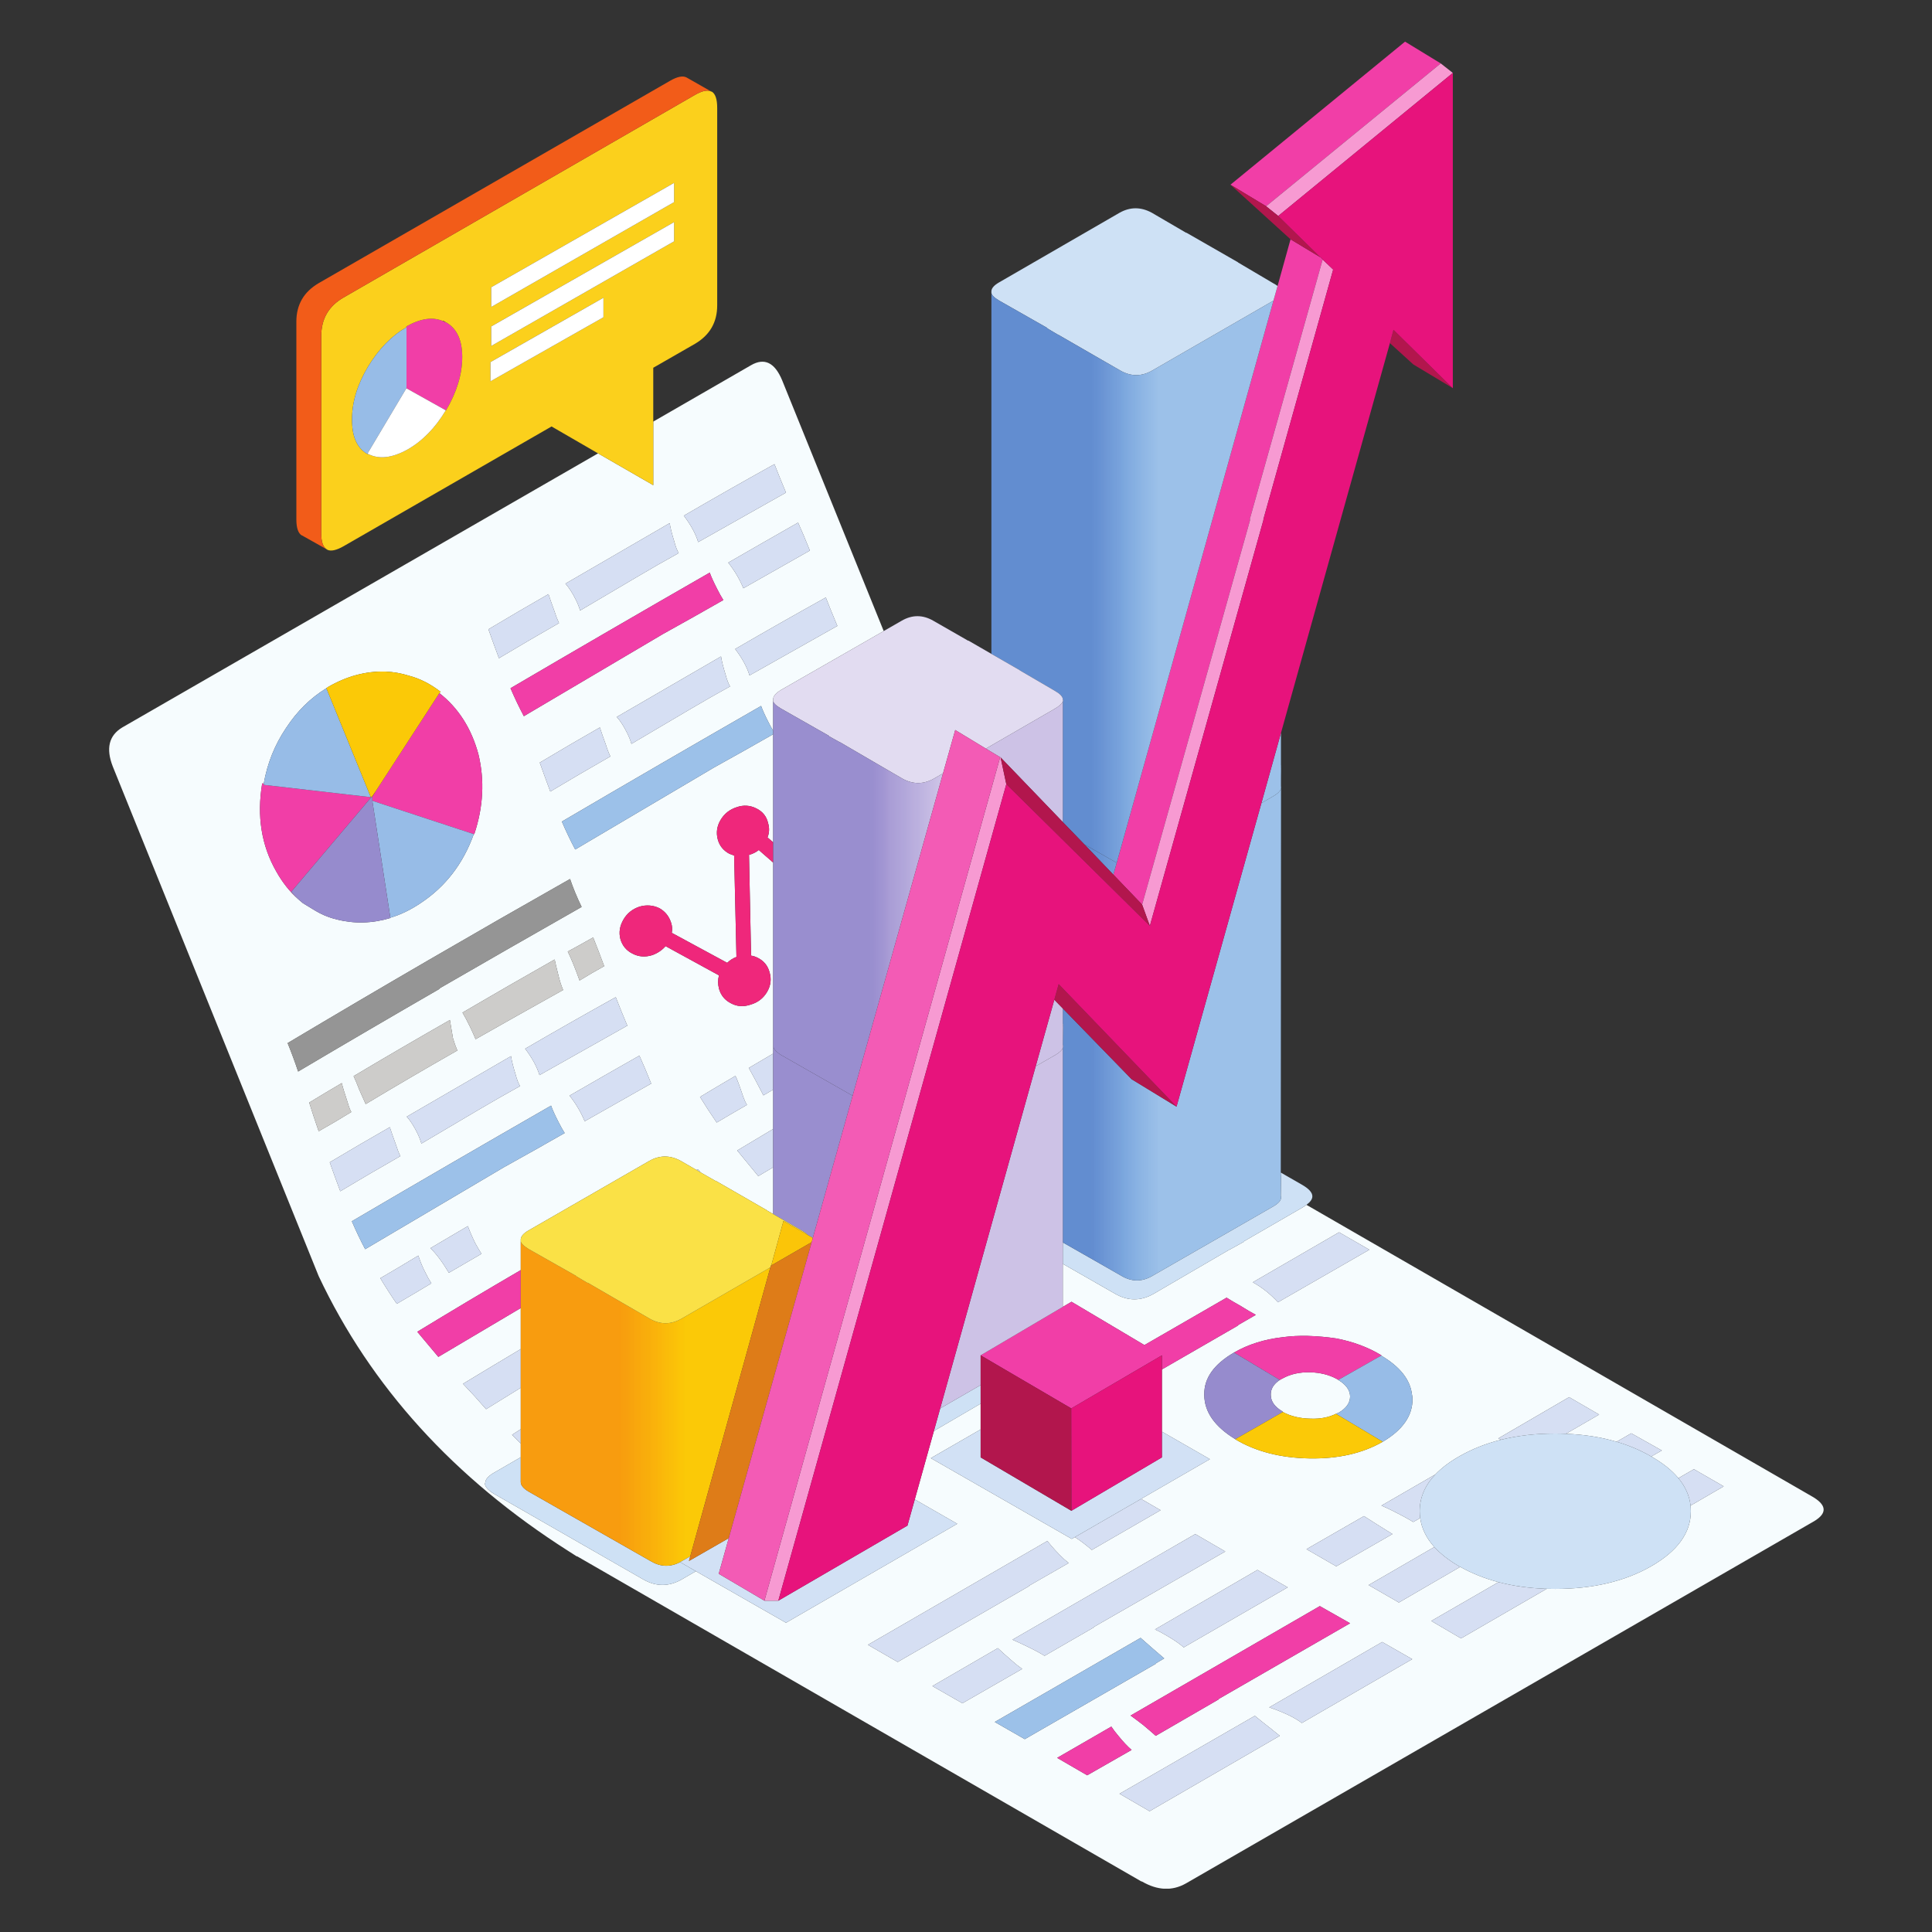 <svg version="1.0" preserveAspectRatio="xMidYMid meet" height="500" viewBox="0 0 375 375" zoomAndPan="magnify" width="500" xmlns:xlink="http://www.w3.org/1999/xlink" xmlns="http://www.w3.org/2000/svg"><rect x="0" y="0" width="375" height="375" fill="#333333" stroke="none"/><defs><g></g><clipPath id="bcda14fe1e"><path clip-rule="nonzero" d="M 21.184 70 L 353.969 70 L 353.969 366.586 L 21.184 366.586 Z M 21.184 70"></path></clipPath><clipPath id="b52e6cd6cf"><path clip-rule="nonzero" d="M 50 8.086 L 280 8.086 L 280 345 L 50 345 Z M 50 8.086"></path></clipPath><clipPath id="e07261cd9b"><path clip-rule="nonzero" d="M 85.973 62 L 86.969 62 L 86.969 62.824 L 85.973 62.824 Z M 85.973 62"></path></clipPath><clipPath id="6047b348c5"><path clip-rule="nonzero" d="M 86.578 62.57 C 86.379 62.504 86.18 62.426 85.98 62.324 L 86.027 62.273 L 86.578 62.57"></path></clipPath><clipPath id="c26523360e"><path clip-rule="nonzero" d="M 72.02 153.395 L 73 153.395 L 73 155 L 72.02 155 Z M 72.02 153.395"></path></clipPath><clipPath id="fc59158848"><path clip-rule="nonzero" d="M 72.32 154.488 L 72.945 153.543 L 72.32 154.539 Z M 72.32 154.488"></path></clipPath><clipPath id="e34dababb9"><path clip-rule="nonzero" d="M 72.047 154.441 L 72.887 154.727 L 73.227 153.637 L 72.383 153.348 Z M 72.047 154.441"></path></clipPath><linearGradient id="3d479e06bc" y2="0" gradientUnits="userSpaceOnUse" x2="0.529" y1="0" gradientTransform="matrix(14.677, -47.599, 47.182, 16.238, 65.039, 178.651)" x1="0.506"><stop offset="0" stop-color="rgb(65.5%, 18.799%, 12.5%)" stop-opacity="1"></stop><stop offset="0.5" stop-color="rgb(65.5%, 18.799%, 12.5%)" stop-opacity="1"></stop><stop offset="1" stop-color="rgb(65.5%, 18.607%, 12.5%)" stop-opacity="1"></stop></linearGradient><clipPath id="5de63ee4e6"><path clip-rule="nonzero" d="M 192.43 56.797 L 248.648 56.797 L 248.648 167.477 L 192.43 167.477 Z M 192.43 56.797"></path></clipPath><clipPath id="4b9dbfe18f"><path clip-rule="nonzero" d="M 216.754 167.477 L 210.473 163.891 L 206.289 159.562 L 206.289 136.125 L 206.34 136.074 L 206.34 136.023 C 206.34 135.922 206.32 135.84 206.289 135.773 C 206.289 135.711 206.289 135.66 206.289 135.629 C 206.188 135.129 205.672 134.613 204.742 134.086 L 197.914 130.102 L 197.965 130.102 L 192.43 126.918 L 192.43 56.797 C 192.438 57.238 192.938 57.75 193.926 58.34 L 203.297 63.668 L 203.246 63.719 L 205.34 64.961 L 205.387 64.961 L 217.551 71.977 C 219.578 73.105 221.605 73.09 223.629 71.93 L 247.105 58.391 C 247.133 58.375 247.156 58.359 247.18 58.34 Z M 248.648 148.613 L 248.648 148.789 C 248.637 148.844 248.617 148.902 248.598 148.961 L 248.648 148.914 L 248.648 149.809 L 248.598 152.496 C 248.621 152.566 248.641 152.641 248.648 152.719 L 248.648 152.969 C 248.574 153.477 248.078 154 247.156 154.539 L 244.84 155.879 L 248.598 142.391 L 248.598 148.414 C 248.625 148.48 248.641 148.547 248.648 148.613"></path></clipPath><linearGradient id="9aacfc34f2" y2="0" gradientUnits="userSpaceOnUse" x2="0.994" y1="0" gradientTransform="matrix(56.815, 0, 0, 56.731, 192.183, 112.138)" x1="0.004"><stop offset="0" stop-color="rgb(38.399%, 55.299%, 81.599%)" stop-opacity="1"></stop><stop offset="0.25" stop-color="rgb(38.399%, 55.299%, 81.599%)" stop-opacity="1"></stop><stop offset="0.312" stop-color="rgb(38.399%, 55.299%, 81.599%)" stop-opacity="1"></stop><stop offset="0.344" stop-color="rgb(38.399%, 55.299%, 81.599%)" stop-opacity="1"></stop><stop offset="0.348" stop-color="rgb(38.786%, 55.487%, 81.799%)" stop-opacity="1"></stop><stop offset="0.352" stop-color="rgb(39.175%, 55.675%, 81.999%)" stop-opacity="1"></stop><stop offset="0.355" stop-color="rgb(39.415%, 56.114%, 82.199%)" stop-opacity="1"></stop><stop offset="0.359" stop-color="rgb(39.656%, 56.555%, 82.399%)" stop-opacity="1"></stop><stop offset="0.367" stop-color="rgb(39.845%, 56.746%, 82.549%)" stop-opacity="1"></stop><stop offset="0.371" stop-color="rgb(40.427%, 57.277%, 82.899%)" stop-opacity="1"></stop><stop offset="0.375" stop-color="rgb(40.817%, 57.617%, 83.099%)" stop-opacity="1"></stop><stop offset="0.379" stop-color="rgb(41.208%, 57.808%, 83.099%)" stop-opacity="1"></stop><stop offset="0.383" stop-color="rgb(41.599%, 57.999%, 83.099%)" stop-opacity="1"></stop><stop offset="0.387" stop-color="rgb(42.131%, 58.389%, 83.299%)" stop-opacity="1"></stop><stop offset="0.391" stop-color="rgb(42.664%, 58.78%, 83.499%)" stop-opacity="1"></stop><stop offset="0.395" stop-color="rgb(43.082%, 59.219%, 83.73%)" stop-opacity="1"></stop><stop offset="0.398" stop-color="rgb(43.5%, 59.66%, 83.96%)" stop-opacity="1"></stop><stop offset="0.402" stop-color="rgb(43.719%, 60.051%, 84.151%)" stop-opacity="1"></stop><stop offset="0.406" stop-color="rgb(43.941%, 60.442%, 84.341%)" stop-opacity="1"></stop><stop offset="0.41" stop-color="rgb(44.131%, 60.643%, 84.531%)" stop-opacity="1"></stop><stop offset="0.414" stop-color="rgb(44.322%, 60.844%, 84.721%)" stop-opacity="1"></stop><stop offset="0.418" stop-color="rgb(44.713%, 61.423%, 84.912%)" stop-opacity="1"></stop><stop offset="0.422" stop-color="rgb(45.103%, 62.003%, 85.103%)" stop-opacity="1"></stop><stop offset="0.426" stop-color="rgb(45.493%, 62.201%, 85.301%)" stop-opacity="1"></stop><stop offset="0.43" stop-color="rgb(45.883%, 62.399%, 85.5%)" stop-opacity="1"></stop><stop offset="0.434" stop-color="rgb(46.274%, 62.732%, 85.681%)" stop-opacity="1"></stop><stop offset="0.438" stop-color="rgb(46.664%, 63.065%, 85.864%)" stop-opacity="1"></stop><stop offset="0.441" stop-color="rgb(46.904%, 63.504%, 86.081%)" stop-opacity="1"></stop><stop offset="0.445" stop-color="rgb(47.145%, 63.945%, 86.299%)" stop-opacity="1"></stop><stop offset="0.449" stop-color="rgb(47.499%, 64.536%, 86.513%)" stop-opacity="1"></stop><stop offset="0.453" stop-color="rgb(47.853%, 65.126%, 86.726%)" stop-opacity="1"></stop><stop offset="0.457" stop-color="rgb(48.43%, 65.517%, 86.916%)" stop-opacity="1"></stop><stop offset="0.461" stop-color="rgb(49.007%, 65.907%, 87.106%)" stop-opacity="1"></stop><stop offset="0.465" stop-color="rgb(49.397%, 66.298%, 87.303%)" stop-opacity="1"></stop><stop offset="0.469" stop-color="rgb(49.788%, 66.689%, 87.5%)" stop-opacity="1"></stop><stop offset="0.473" stop-color="rgb(50.363%, 67.078%, 87.637%)" stop-opacity="1"></stop><stop offset="0.477" stop-color="rgb(50.938%, 67.468%, 87.776%)" stop-opacity="1"></stop><stop offset="0.48" stop-color="rgb(51.393%, 67.659%, 87.987%)" stop-opacity="1"></stop><stop offset="0.484" stop-color="rgb(51.849%, 67.85%, 88.199%)" stop-opacity="1"></stop><stop offset="0.488" stop-color="rgb(52.051%, 68.24%, 88.214%)" stop-opacity="1"></stop><stop offset="0.492" stop-color="rgb(52.254%, 68.631%, 88.231%)" stop-opacity="1"></stop><stop offset="0.496" stop-color="rgb(52.782%, 69.02%, 88.42%)" stop-opacity="1"></stop><stop offset="0.5" stop-color="rgb(53.311%, 69.411%, 88.611%)" stop-opacity="1"></stop><stop offset="0.504" stop-color="rgb(53.702%, 69.801%, 88.805%)" stop-opacity="1"></stop><stop offset="0.508" stop-color="rgb(54.092%, 70.192%, 89%)" stop-opacity="1"></stop><stop offset="0.512" stop-color="rgb(54.483%, 70.383%, 89.186%)" stop-opacity="1"></stop><stop offset="0.516" stop-color="rgb(54.874%, 70.573%, 89.374%)" stop-opacity="1"></stop><stop offset="0.52" stop-color="rgb(55.313%, 71.013%, 89.413%)" stop-opacity="1"></stop><stop offset="0.523" stop-color="rgb(55.754%, 71.454%, 89.455%)" stop-opacity="1"></stop><stop offset="0.527" stop-color="rgb(56.145%, 71.645%, 89.627%)" stop-opacity="1"></stop><stop offset="0.531" stop-color="rgb(56.535%, 71.835%, 89.799%)" stop-opacity="1"></stop><stop offset="0.535" stop-color="rgb(56.923%, 72.176%, 89.999%)" stop-opacity="1"></stop><stop offset="0.539" stop-color="rgb(57.312%, 72.516%, 90.199%)" stop-opacity="1"></stop><stop offset="0.543" stop-color="rgb(57.654%, 72.906%, 90.199%)" stop-opacity="1"></stop><stop offset="0.547" stop-color="rgb(57.997%, 73.297%, 90.199%)" stop-opacity="1"></stop><stop offset="0.551" stop-color="rgb(58.386%, 73.486%, 90.399%)" stop-opacity="1"></stop><stop offset="0.555" stop-color="rgb(58.777%, 73.677%, 90.599%)" stop-opacity="1"></stop><stop offset="0.559" stop-color="rgb(59.167%, 74.068%, 90.778%)" stop-opacity="1"></stop><stop offset="0.562" stop-color="rgb(59.558%, 74.458%, 90.958%)" stop-opacity="1"></stop><stop offset="0.566" stop-color="rgb(59.998%, 74.698%, 90.997%)" stop-opacity="1"></stop><stop offset="0.57" stop-color="rgb(60.439%, 74.939%, 91.039%)" stop-opacity="1"></stop><stop offset="0.574" stop-color="rgb(60.818%, 75.319%, 91.219%)" stop-opacity="1"></stop><stop offset="0.578" stop-color="rgb(61.2%, 75.699%, 91.399%)" stop-opacity="1"></stop><stop offset="0.594" stop-color="rgb(61.2%, 75.699%, 91.399%)" stop-opacity="1"></stop><stop offset="0.625" stop-color="rgb(61.2%, 75.699%, 91.399%)" stop-opacity="1"></stop><stop offset="0.75" stop-color="rgb(61.2%, 75.699%, 91.399%)" stop-opacity="1"></stop><stop offset="1" stop-color="rgb(61.2%, 75.699%, 91.399%)" stop-opacity="1"></stop></linearGradient><clipPath id="1acda08f19"><path clip-rule="nonzero" d="M 206.289 142.223 L 248.832 142.223 L 248.832 248.84 L 206.289 248.84 Z M 206.289 142.223"></path></clipPath><clipPath id="8a8a9d1a60"><path clip-rule="nonzero" d="M 210.473 163.891 L 216.754 167.477 L 216.102 169.762 Z M 248.598 227.59 L 248.598 228.035 C 248.664 228.203 248.664 228.387 248.598 228.586 L 248.648 228.535 L 248.598 232.121 C 248.832 232.785 248.352 233.461 247.156 234.16 L 223.68 247.645 C 221.656 248.84 219.629 248.82 217.598 247.598 L 206.289 241.152 L 206.289 203.402 C 206.363 203.188 206.363 202.969 206.289 202.758 L 206.34 199.176 L 206.289 199.223 C 206.355 199.027 206.355 198.844 206.289 198.676 L 206.289 195.742 L 219.645 209.477 L 228.363 214.801 L 244.84 155.879 L 247.156 154.539 C 248.078 154 248.574 153.477 248.648 152.969 Z M 248.648 152.719 C 248.641 152.641 248.621 152.566 248.598 152.496 L 248.648 149.809 Z M 248.648 148.789 L 248.648 148.914 L 248.598 148.961 C 248.617 148.902 248.637 148.844 248.648 148.789 Z M 248.598 142.391 L 248.648 142.223 L 248.648 148.613 C 248.641 148.547 248.625 148.48 248.598 148.414 L 248.598 142.391"></path></clipPath><linearGradient id="20bb9e471f" y2="0" gradientUnits="userSpaceOnUse" x2="0.997" y1="0" gradientTransform="matrix(56.815, 0, 0, 56.731, 192.183, 195.374)" x1="0.248"><stop offset="0" stop-color="rgb(38.399%, 55.299%, 81.599%)" stop-opacity="1"></stop><stop offset="0.125" stop-color="rgb(38.406%, 55.299%, 81.599%)" stop-opacity="1"></stop><stop offset="0.129" stop-color="rgb(38.614%, 55.305%, 81.606%)" stop-opacity="1"></stop><stop offset="0.133" stop-color="rgb(38.812%, 55.313%, 81.613%)" stop-opacity="1"></stop><stop offset="0.141" stop-color="rgb(39.006%, 55.505%, 81.805%)" stop-opacity="1"></stop><stop offset="0.145" stop-color="rgb(39.4%, 56.099%, 82.199%)" stop-opacity="1"></stop><stop offset="0.148" stop-color="rgb(39.6%, 56.499%, 82.399%)" stop-opacity="1"></stop><stop offset="0.152" stop-color="rgb(39.827%, 56.728%, 82.549%)" stop-opacity="1"></stop><stop offset="0.156" stop-color="rgb(40.056%, 56.956%, 82.7%)" stop-opacity="1"></stop><stop offset="0.164" stop-color="rgb(40.247%, 57.141%, 82.718%)" stop-opacity="1"></stop><stop offset="0.168" stop-color="rgb(40.817%, 57.472%, 82.918%)" stop-opacity="1"></stop><stop offset="0.172" stop-color="rgb(41.199%, 57.619%, 83.099%)" stop-opacity="1"></stop><stop offset="0.176" stop-color="rgb(41.399%, 57.808%, 83.099%)" stop-opacity="1"></stop><stop offset="0.18" stop-color="rgb(41.599%, 57.999%, 83.099%)" stop-opacity="1"></stop><stop offset="0.184" stop-color="rgb(41.989%, 58.389%, 83.299%)" stop-opacity="1"></stop><stop offset="0.188" stop-color="rgb(42.38%, 58.78%, 83.499%)" stop-opacity="1"></stop><stop offset="0.191" stop-color="rgb(42.74%, 59.021%, 83.699%)" stop-opacity="1"></stop><stop offset="0.195" stop-color="rgb(43.1%, 59.262%, 83.899%)" stop-opacity="1"></stop><stop offset="0.199" stop-color="rgb(43.321%, 59.451%, 83.92%)" stop-opacity="1"></stop><stop offset="0.203" stop-color="rgb(43.542%, 59.642%, 83.943%)" stop-opacity="1"></stop><stop offset="0.207" stop-color="rgb(43.733%, 60.02%, 84.12%)" stop-opacity="1"></stop><stop offset="0.211" stop-color="rgb(43.924%, 60.399%, 84.299%)" stop-opacity="1"></stop><stop offset="0.215" stop-color="rgb(44.113%, 60.602%, 84.499%)" stop-opacity="1"></stop><stop offset="0.219" stop-color="rgb(44.304%, 60.805%, 84.698%)" stop-opacity="1"></stop><stop offset="0.223" stop-color="rgb(44.501%, 61.002%, 84.698%)" stop-opacity="1"></stop><stop offset="0.227" stop-color="rgb(44.699%, 61.2%, 84.698%)" stop-opacity="1"></stop><stop offset="0.23" stop-color="rgb(44.933%, 61.633%, 85.098%)" stop-opacity="1"></stop><stop offset="0.234" stop-color="rgb(45.166%, 62.067%, 85.5%)" stop-opacity="1"></stop><stop offset="0.238" stop-color="rgb(45.532%, 62.251%, 85.5%)" stop-opacity="1"></stop><stop offset="0.242" stop-color="rgb(45.9%, 62.436%, 85.5%)" stop-opacity="1"></stop><stop offset="0.246" stop-color="rgb(46.114%, 62.767%, 85.699%)" stop-opacity="1"></stop><stop offset="0.25" stop-color="rgb(46.329%, 63.1%, 85.899%)" stop-opacity="1"></stop><stop offset="0.254" stop-color="rgb(46.713%, 63.304%, 85.904%)" stop-opacity="1"></stop><stop offset="0.258" stop-color="rgb(47.099%, 63.51%, 85.91%)" stop-opacity="1"></stop><stop offset="0.262" stop-color="rgb(47.295%, 63.901%, 86.104%)" stop-opacity="1"></stop><stop offset="0.266" stop-color="rgb(47.491%, 64.291%, 86.299%)" stop-opacity="1"></stop><stop offset="0.27" stop-color="rgb(47.681%, 64.731%, 86.499%)" stop-opacity="1"></stop><stop offset="0.273" stop-color="rgb(47.871%, 65.172%, 86.699%)" stop-opacity="1"></stop><stop offset="0.277" stop-color="rgb(48.434%, 65.363%, 86.899%)" stop-opacity="1"></stop><stop offset="0.281" stop-color="rgb(48.999%, 65.553%, 87.099%)" stop-opacity="1"></stop><stop offset="0.285" stop-color="rgb(49.216%, 65.944%, 87.299%)" stop-opacity="1"></stop><stop offset="0.289" stop-color="rgb(49.434%, 66.335%, 87.5%)" stop-opacity="1"></stop><stop offset="0.293" stop-color="rgb(49.825%, 66.525%, 87.505%)" stop-opacity="1"></stop><stop offset="0.297" stop-color="rgb(50.215%, 66.716%, 87.511%)" stop-opacity="1"></stop><stop offset="0.301" stop-color="rgb(50.606%, 67.105%, 87.654%)" stop-opacity="1"></stop><stop offset="0.305" stop-color="rgb(50.996%, 67.496%, 87.799%)" stop-opacity="1"></stop><stop offset="0.312" stop-color="rgb(51.187%, 67.647%, 87.988%)" stop-opacity="1"></stop><stop offset="0.316" stop-color="rgb(51.788%, 68.028%, 88.188%)" stop-opacity="1"></stop><stop offset="0.32" stop-color="rgb(52.199%, 68.259%, 88.199%)" stop-opacity="1"></stop><stop offset="0.324" stop-color="rgb(52.368%, 68.649%, 88.399%)" stop-opacity="1"></stop><stop offset="0.328" stop-color="rgb(52.539%, 69.04%, 88.599%)" stop-opacity="1"></stop><stop offset="0.332" stop-color="rgb(52.93%, 69.42%, 88.799%)" stop-opacity="1"></stop><stop offset="0.336" stop-color="rgb(53.32%, 69.8%, 89%)" stop-opacity="1"></stop><stop offset="0.34" stop-color="rgb(53.711%, 69.8%, 89%)" stop-opacity="1"></stop><stop offset="0.344" stop-color="rgb(54.102%, 69.801%, 89%)" stop-opacity="1"></stop><stop offset="0.348" stop-color="rgb(54.3%, 70.192%, 89%)" stop-opacity="1"></stop><stop offset="0.352" stop-color="rgb(54.5%, 70.583%, 89%)" stop-opacity="1"></stop><stop offset="0.355" stop-color="rgb(54.932%, 70.79%, 89.2%)" stop-opacity="1"></stop><stop offset="0.359" stop-color="rgb(55.363%, 70.999%, 89.4%)" stop-opacity="1"></stop><stop offset="0.363" stop-color="rgb(55.554%, 71.222%, 89.423%)" stop-opacity="1"></stop><stop offset="0.367" stop-color="rgb(55.745%, 71.445%, 89.445%)" stop-opacity="1"></stop><stop offset="0.371" stop-color="rgb(56.136%, 71.635%, 89.622%)" stop-opacity="1"></stop><stop offset="0.375" stop-color="rgb(56.526%, 71.826%, 89.799%)" stop-opacity="1"></stop><stop offset="0.383" stop-color="rgb(56.717%, 72.015%, 89.803%)" stop-opacity="1"></stop><stop offset="0.387" stop-color="rgb(57.249%, 72.546%, 90.002%)" stop-opacity="1"></stop><stop offset="0.391" stop-color="rgb(57.591%, 72.888%, 90.199%)" stop-opacity="1"></stop><stop offset="0.395" stop-color="rgb(57.829%, 73.093%, 90.234%)" stop-opacity="1"></stop><stop offset="0.398" stop-color="rgb(58.069%, 73.299%, 90.269%)" stop-opacity="1"></stop><stop offset="0.402" stop-color="rgb(58.459%, 73.524%, 90.434%)" stop-opacity="1"></stop><stop offset="0.406" stop-color="rgb(58.85%, 73.75%, 90.599%)" stop-opacity="1"></stop><stop offset="0.414" stop-color="rgb(59.041%, 73.941%, 90.614%)" stop-opacity="1"></stop><stop offset="0.418" stop-color="rgb(59.622%, 74.323%, 90.814%)" stop-opacity="1"></stop><stop offset="0.422" stop-color="rgb(60.013%, 74.513%, 90.999%)" stop-opacity="1"></stop><stop offset="0.43" stop-color="rgb(60.205%, 74.706%, 90.999%)" stop-opacity="1"></stop><stop offset="0.434" stop-color="rgb(60.786%, 75.287%, 91.199%)" stop-opacity="1"></stop><stop offset="0.438" stop-color="rgb(61.176%, 75.674%, 91.399%)" stop-opacity="1"></stop><stop offset="0.5" stop-color="rgb(61.188%, 75.687%, 91.399%)" stop-opacity="1"></stop><stop offset="1" stop-color="rgb(61.2%, 75.699%, 91.399%)" stop-opacity="1"></stop></linearGradient><clipPath id="9643aa23ec"><path clip-rule="nonzero" d="M 150.074 202.934 L 206.289 202.934 L 206.289 273.371 L 150.074 273.371 Z M 150.074 202.934"></path></clipPath><clipPath id="7183fd663f"><path clip-rule="nonzero" d="M 165.496 212.684 L 157.77 240.281 L 156.824 239.73 C 156.582 239.473 156.223 239.207 155.754 238.934 L 150.074 235.652 L 150.074 202.934 C 150.086 203.52 150.582 204.129 151.566 204.75 Z M 206.289 245.309 L 206.289 253.664 L 190.34 263.07 L 190.34 268.844 L 182.492 273.371 L 201.027 206.961 L 204.793 204.801 C 205.629 204.32 206.129 203.859 206.289 203.402 L 206.289 245.309"></path></clipPath><linearGradient id="86fdd00fe3" y2="0" gradientUnits="userSpaceOnUse" x2="0.993" y1="0" gradientTransform="matrix(56.815, 0, 0, 56.731, 149.871, 238.153)" x1="0.004"><stop offset="0" stop-color="rgb(59.999%, 55.699%, 81.2%)" stop-opacity="1"></stop><stop offset="0.25" stop-color="rgb(59.999%, 55.699%, 81.2%)" stop-opacity="1"></stop><stop offset="0.312" stop-color="rgb(59.999%, 55.699%, 81.2%)" stop-opacity="1"></stop><stop offset="0.328" stop-color="rgb(59.999%, 55.794%, 81.2%)" stop-opacity="1"></stop><stop offset="0.344" stop-color="rgb(59.999%, 55.991%, 81.2%)" stop-opacity="1"></stop><stop offset="0.348" stop-color="rgb(60.399%, 56.296%, 81.363%)" stop-opacity="1"></stop><stop offset="0.352" stop-color="rgb(60.799%, 56.499%, 81.526%)" stop-opacity="1"></stop><stop offset="0.355" stop-color="rgb(61.203%, 56.902%, 81.763%)" stop-opacity="1"></stop><stop offset="0.359" stop-color="rgb(61.607%, 57.306%, 81.999%)" stop-opacity="1"></stop><stop offset="0.363" stop-color="rgb(61.998%, 57.648%, 82.195%)" stop-opacity="1"></stop><stop offset="0.367" stop-color="rgb(62.39%, 57.99%, 82.39%)" stop-opacity="1"></stop><stop offset="0.371" stop-color="rgb(62.73%, 58.194%, 82.394%)" stop-opacity="1"></stop><stop offset="0.375" stop-color="rgb(63.071%, 58.4%, 82.399%)" stop-opacity="1"></stop><stop offset="0.379" stop-color="rgb(63.461%, 58.775%, 82.549%)" stop-opacity="1"></stop><stop offset="0.383" stop-color="rgb(63.852%, 59.152%, 82.7%)" stop-opacity="1"></stop><stop offset="0.387" stop-color="rgb(64.41%, 59.543%, 82.899%)" stop-opacity="1"></stop><stop offset="0.391" stop-color="rgb(64.969%, 59.935%, 83.099%)" stop-opacity="1"></stop><stop offset="0.395" stop-color="rgb(65.442%, 60.374%, 83.299%)" stop-opacity="1"></stop><stop offset="0.398" stop-color="rgb(65.916%, 60.815%, 83.499%)" stop-opacity="1"></stop><stop offset="0.402" stop-color="rgb(66.307%, 61.206%, 83.698%)" stop-opacity="1"></stop><stop offset="0.406" stop-color="rgb(66.698%, 61.598%, 83.897%)" stop-opacity="1"></stop><stop offset="0.41" stop-color="rgb(66.888%, 61.989%, 84.088%)" stop-opacity="1"></stop><stop offset="0.414" stop-color="rgb(67.079%, 62.379%, 84.279%)" stop-opacity="1"></stop><stop offset="0.418" stop-color="rgb(67.27%, 62.72%, 84.288%)" stop-opacity="1"></stop><stop offset="0.422" stop-color="rgb(67.461%, 63.06%, 84.299%)" stop-opacity="1"></stop><stop offset="0.426" stop-color="rgb(67.801%, 63.451%, 84.499%)" stop-opacity="1"></stop><stop offset="0.43" stop-color="rgb(68.143%, 63.843%, 84.698%)" stop-opacity="1"></stop><stop offset="0.434" stop-color="rgb(68.333%, 64.034%, 84.898%)" stop-opacity="1"></stop><stop offset="0.438" stop-color="rgb(68.524%, 64.224%, 85.1%)" stop-opacity="1"></stop><stop offset="0.441" stop-color="rgb(68.965%, 64.661%, 85.3%)" stop-opacity="1"></stop><stop offset="0.445" stop-color="rgb(69.406%, 65.099%, 85.5%)" stop-opacity="1"></stop><stop offset="0.449" stop-color="rgb(69.603%, 65.292%, 85.5%)" stop-opacity="1"></stop><stop offset="0.453" stop-color="rgb(69.8%, 65.488%, 85.5%)" stop-opacity="1"></stop><stop offset="0.457" stop-color="rgb(70.184%, 65.878%, 85.699%)" stop-opacity="1"></stop><stop offset="0.461" stop-color="rgb(70.569%, 66.269%, 85.899%)" stop-opacity="1"></stop><stop offset="0.465" stop-color="rgb(70.959%, 66.66%, 86.099%)" stop-opacity="1"></stop><stop offset="0.469" stop-color="rgb(71.35%, 67.05%, 86.299%)" stop-opacity="1"></stop><stop offset="0.473" stop-color="rgb(71.741%, 67.4%, 86.499%)" stop-opacity="1"></stop><stop offset="0.477" stop-color="rgb(72.131%, 67.749%, 86.699%)" stop-opacity="1"></stop><stop offset="0.48" stop-color="rgb(72.514%, 67.981%, 86.707%)" stop-opacity="1"></stop><stop offset="0.484" stop-color="rgb(72.899%, 68.213%, 86.714%)" stop-opacity="1"></stop><stop offset="0.488" stop-color="rgb(73.097%, 68.604%, 86.906%)" stop-opacity="1"></stop><stop offset="0.492" stop-color="rgb(73.296%, 68.996%, 87.099%)" stop-opacity="1"></stop><stop offset="0.496" stop-color="rgb(73.497%, 69.197%, 87.299%)" stop-opacity="1"></stop><stop offset="0.5" stop-color="rgb(73.7%, 69.398%, 87.5%)" stop-opacity="1"></stop><stop offset="0.504" stop-color="rgb(74.078%, 69.778%, 87.634%)" stop-opacity="1"></stop><stop offset="0.508" stop-color="rgb(74.458%, 70.158%, 87.769%)" stop-opacity="1"></stop><stop offset="0.512" stop-color="rgb(74.849%, 70.549%, 87.784%)" stop-opacity="1"></stop><stop offset="0.516" stop-color="rgb(75.24%, 70.94%, 87.799%)" stop-opacity="1"></stop><stop offset="0.52" stop-color="rgb(75.481%, 71.381%, 88.01%)" stop-opacity="1"></stop><stop offset="0.523" stop-color="rgb(75.722%, 71.822%, 88.222%)" stop-opacity="1"></stop><stop offset="0.527" stop-color="rgb(76.112%, 72.011%, 88.409%)" stop-opacity="1"></stop><stop offset="0.531" stop-color="rgb(76.503%, 72.202%, 88.599%)" stop-opacity="1"></stop><stop offset="0.535" stop-color="rgb(76.894%, 72.543%, 88.791%)" stop-opacity="1"></stop><stop offset="0.539" stop-color="rgb(77.284%, 72.885%, 88.985%)" stop-opacity="1"></stop><stop offset="0.543" stop-color="rgb(77.441%, 73.276%, 88.992%)" stop-opacity="1"></stop><stop offset="0.547" stop-color="rgb(77.599%, 73.666%, 89%)" stop-opacity="1"></stop><stop offset="0.551" stop-color="rgb(77.972%, 73.857%, 89.2%)" stop-opacity="1"></stop><stop offset="0.555" stop-color="rgb(78.348%, 74.048%, 89.4%)" stop-opacity="1"></stop><stop offset="0.559" stop-color="rgb(78.738%, 74.438%, 89.6%)" stop-opacity="1"></stop><stop offset="0.562" stop-color="rgb(79.129%, 74.829%, 89.799%)" stop-opacity="1"></stop><stop offset="0.566" stop-color="rgb(79.37%, 75.27%, 89.999%)" stop-opacity="1"></stop><stop offset="0.57" stop-color="rgb(79.611%, 75.711%, 90.199%)" stop-opacity="1"></stop><stop offset="0.574" stop-color="rgb(80.002%, 75.905%, 90.199%)" stop-opacity="1"></stop><stop offset="0.578" stop-color="rgb(80.392%, 76.099%, 90.199%)" stop-opacity="1"></stop><stop offset="0.594" stop-color="rgb(80.396%, 76.099%, 90.199%)" stop-opacity="1"></stop><stop offset="0.625" stop-color="rgb(80.399%, 76.099%, 90.199%)" stop-opacity="1"></stop><stop offset="0.75" stop-color="rgb(80.399%, 76.099%, 90.199%)" stop-opacity="1"></stop><stop offset="1" stop-color="rgb(80.399%, 76.099%, 90.199%)" stop-opacity="1"></stop></linearGradient><clipPath id="86fc4fd886"><path clip-rule="nonzero" d="M 101.078 240.879 L 149.523 240.879 L 149.523 304 L 101.078 304 Z M 101.078 240.879"></path></clipPath><clipPath id="5598d4faaa"><path clip-rule="nonzero" d="M 101.078 277.406 L 101.078 240.879 C 101.086 241.277 101.586 241.797 102.574 242.418 L 111.895 247.695 L 111.895 247.746 L 113.988 248.988 L 114.09 248.988 L 126.195 256.008 C 128.227 257.133 130.25 257.117 132.277 255.957 L 149.523 246.004 L 133.973 302.09 L 132.328 303.031 C 132.219 303.094 132.113 303.152 132.008 303.207 C 130.086 304.219 128.168 304.145 126.246 302.984 L 102.574 289.496 C 101.578 288.902 101.078 288.285 101.078 287.656 L 101.078 277.406"></path></clipPath><linearGradient id="73add0242e" y2="0" gradientUnits="userSpaceOnUse" x2="0.857" y1="0" gradientTransform="matrix(56.815, 0, 0, 56.731, 100.831, 272.396)" x1="0.004"><stop offset="0" stop-color="rgb(97.299%, 61.2%, 5.899%)" stop-opacity="1"></stop><stop offset="0.25" stop-color="rgb(97.299%, 61.2%, 5.899%)" stop-opacity="1"></stop><stop offset="0.375" stop-color="rgb(97.299%, 61.2%, 5.899%)" stop-opacity="1"></stop><stop offset="0.391" stop-color="rgb(97.299%, 61.2%, 5.899%)" stop-opacity="1"></stop><stop offset="0.395" stop-color="rgb(97.299%, 61.235%, 5.699%)" stop-opacity="1"></stop><stop offset="0.398" stop-color="rgb(97.299%, 61.27%, 5.499%)" stop-opacity="1"></stop><stop offset="0.402" stop-color="rgb(97.299%, 61.661%, 5.499%)" stop-opacity="1"></stop><stop offset="0.406" stop-color="rgb(97.299%, 62.051%, 5.499%)" stop-opacity="1"></stop><stop offset="0.414" stop-color="rgb(97.299%, 62.231%, 5.499%)" stop-opacity="1"></stop><stop offset="0.422" stop-color="rgb(97.299%, 62.563%, 5.499%)" stop-opacity="1"></stop><stop offset="0.43" stop-color="rgb(97.299%, 62.906%, 5.499%)" stop-opacity="1"></stop><stop offset="0.434" stop-color="rgb(97.299%, 63.487%, 5.299%)" stop-opacity="1"></stop><stop offset="0.438" stop-color="rgb(97.299%, 63.875%, 5.099%)" stop-opacity="1"></stop><stop offset="0.441" stop-color="rgb(97.299%, 64.116%, 5.099%)" stop-opacity="1"></stop><stop offset="0.445" stop-color="rgb(97.299%, 64.357%, 5.099%)" stop-opacity="1"></stop><stop offset="0.453" stop-color="rgb(97.449%, 64.546%, 5.099%)" stop-opacity="1"></stop><stop offset="0.457" stop-color="rgb(97.6%, 65.118%, 5.099%)" stop-opacity="1"></stop><stop offset="0.461" stop-color="rgb(97.6%, 65.5%, 5.099%)" stop-opacity="1"></stop><stop offset="0.465" stop-color="rgb(97.6%, 65.7%, 4.9%)" stop-opacity="1"></stop><stop offset="0.469" stop-color="rgb(97.6%, 65.9%, 4.7%)" stop-opacity="1"></stop><stop offset="0.477" stop-color="rgb(97.6%, 66.095%, 4.7%)" stop-opacity="1"></stop><stop offset="0.48" stop-color="rgb(97.6%, 66.525%, 4.7%)" stop-opacity="1"></stop><stop offset="0.484" stop-color="rgb(97.6%, 66.762%, 4.7%)" stop-opacity="1"></stop><stop offset="0.488" stop-color="rgb(97.6%, 67.13%, 4.7%)" stop-opacity="1"></stop><stop offset="0.492" stop-color="rgb(97.6%, 67.499%, 4.7%)" stop-opacity="1"></stop><stop offset="0.5" stop-color="rgb(97.6%, 67.648%, 4.7%)" stop-opacity="1"></stop><stop offset="0.504" stop-color="rgb(97.6%, 68.001%, 4.5%)" stop-opacity="1"></stop><stop offset="0.508" stop-color="rgb(97.6%, 68.202%, 4.3%)" stop-opacity="1"></stop><stop offset="0.516" stop-color="rgb(97.6%, 68.396%, 4.3%)" stop-opacity="1"></stop><stop offset="0.52" stop-color="rgb(97.632%, 68.828%, 4.3%)" stop-opacity="1"></stop><stop offset="0.523" stop-color="rgb(97.665%, 69.066%, 4.3%)" stop-opacity="1"></stop><stop offset="0.527" stop-color="rgb(97.832%, 69.432%, 4.3%)" stop-opacity="1"></stop><stop offset="0.531" stop-color="rgb(98%, 69.8%, 4.3%)" stop-opacity="1"></stop><stop offset="0.539" stop-color="rgb(98%, 69.814%, 4.3%)" stop-opacity="1"></stop><stop offset="0.543" stop-color="rgb(98%, 70.218%, 4.099%)" stop-opacity="1"></stop><stop offset="0.547" stop-color="rgb(98%, 70.609%, 3.899%)" stop-opacity="1"></stop><stop offset="0.551" stop-color="rgb(98%, 70.999%, 3.899%)" stop-opacity="1"></stop><stop offset="0.555" stop-color="rgb(98%, 71.39%, 3.899%)" stop-opacity="1"></stop><stop offset="0.562" stop-color="rgb(98%, 71.579%, 3.899%)" stop-opacity="1"></stop><stop offset="0.566" stop-color="rgb(98%, 72.134%, 3.899%)" stop-opacity="1"></stop><stop offset="0.57" stop-color="rgb(98%, 72.499%, 3.899%)" stop-opacity="1"></stop><stop offset="0.574" stop-color="rgb(98%, 72.716%, 3.882%)" stop-opacity="1"></stop><stop offset="0.578" stop-color="rgb(98%, 72.932%, 3.867%)" stop-opacity="1"></stop><stop offset="0.582" stop-color="rgb(98%, 73.315%, 3.682%)" stop-opacity="1"></stop><stop offset="0.586" stop-color="rgb(98%, 73.7%, 3.499%)" stop-opacity="1"></stop><stop offset="0.59" stop-color="rgb(98%, 73.897%, 3.499%)" stop-opacity="1"></stop><stop offset="0.594" stop-color="rgb(98%, 74.094%, 3.499%)" stop-opacity="1"></stop><stop offset="0.598" stop-color="rgb(98%, 74.484%, 3.499%)" stop-opacity="1"></stop><stop offset="0.602" stop-color="rgb(98%, 74.875%, 3.499%)" stop-opacity="1"></stop><stop offset="0.609" stop-color="rgb(98.027%, 74.915%, 3.47%)" stop-opacity="1"></stop><stop offset="0.613" stop-color="rgb(98.227%, 75.346%, 3.27%)" stop-opacity="1"></stop><stop offset="0.617" stop-color="rgb(98.399%, 75.737%, 3.099%)" stop-opacity="1"></stop><stop offset="0.625" stop-color="rgb(98.399%, 75.928%, 3.099%)" stop-opacity="1"></stop><stop offset="0.629" stop-color="rgb(98.399%, 76.508%, 3.099%)" stop-opacity="1"></stop><stop offset="0.633" stop-color="rgb(98.399%, 76.898%, 3.099%)" stop-opacity="1"></stop><stop offset="0.637" stop-color="rgb(98.399%, 77.242%, 2.908%)" stop-opacity="1"></stop><stop offset="0.641" stop-color="rgb(98.399%, 77.585%, 2.719%)" stop-opacity="1"></stop><stop offset="0.648" stop-color="rgb(98.399%, 77.623%, 2.708%)" stop-opacity="1"></stop><stop offset="0.652" stop-color="rgb(98.221%, 78.03%, 2.699%)" stop-opacity="1"></stop><stop offset="0.656" stop-color="rgb(98.042%, 78.4%, 2.699%)" stop-opacity="1"></stop><stop offset="0.66" stop-color="rgb(98.221%, 78.6%, 2.699%)" stop-opacity="1"></stop><stop offset="0.664" stop-color="rgb(98.399%, 78.799%, 2.699%)" stop-opacity="1"></stop><stop offset="0.672" stop-color="rgb(98.399%, 78.799%, 2.699%)" stop-opacity="1"></stop><stop offset="0.688" stop-color="rgb(98.399%, 78.799%, 2.699%)" stop-opacity="1"></stop><stop offset="0.75" stop-color="rgb(98.399%, 78.799%, 2.699%)" stop-opacity="1"></stop><stop offset="1" stop-color="rgb(98.399%, 78.799%, 2.699%)" stop-opacity="1"></stop></linearGradient><clipPath id="dcf8a44f0b"><path clip-rule="nonzero" d="M 150.074 136.023 L 206.363 136.023 L 206.363 212.684 L 150.074 212.684 Z M 150.074 136.023"></path></clipPath><clipPath id="ac78aa05e0"><path clip-rule="nonzero" d="M 206.289 136.125 L 206.289 159.562 L 194.227 147.023 C 194.227 146.988 194.211 146.973 194.176 146.973 L 194.129 146.973 L 191.359 145.305 L 204.742 137.566 C 205.605 137.07 206.121 136.59 206.289 136.125 Z M 150.074 142.516 L 150.074 136.023 C 150.078 136.43 150.574 136.926 151.566 137.516 L 160.938 142.844 L 160.887 142.891 L 163.031 144.086 L 163.078 144.086 L 175.191 151.152 C 177.25 152.277 179.289 152.262 181.32 151.102 L 183.039 150.105 L 165.496 212.684 L 151.566 204.75 C 150.582 204.129 150.086 203.52 150.074 202.934 L 150.074 191.562 C 150.074 191.496 150.074 191.43 150.074 191.363 Z M 206.289 203.402 C 206.129 203.859 205.629 204.32 204.793 204.801 L 201.027 206.961 L 204.641 194.051 L 206.289 195.742 L 206.289 198.676 C 206.355 198.844 206.355 199.027 206.289 199.223 L 206.34 199.176 L 206.289 202.758 C 206.363 202.969 206.363 203.188 206.289 203.402"></path></clipPath><linearGradient id="f23c627df6" y2="0" gradientUnits="userSpaceOnUse" x2="0.994" y1="0" gradientTransform="matrix(56.815, 0, 0, 56.731, 149.871, 174.356)" x1="0.004"><stop offset="0" stop-color="rgb(59.999%, 55.699%, 81.2%)" stop-opacity="1"></stop><stop offset="0.25" stop-color="rgb(59.999%, 55.699%, 81.2%)" stop-opacity="1"></stop><stop offset="0.312" stop-color="rgb(59.999%, 55.699%, 81.2%)" stop-opacity="1"></stop><stop offset="0.328" stop-color="rgb(59.999%, 55.795%, 81.2%)" stop-opacity="1"></stop><stop offset="0.344" stop-color="rgb(59.999%, 55.992%, 81.2%)" stop-opacity="1"></stop><stop offset="0.348" stop-color="rgb(60.568%, 56.296%, 81.4%)" stop-opacity="1"></stop><stop offset="0.352" stop-color="rgb(61.137%, 56.499%, 81.599%)" stop-opacity="1"></stop><stop offset="0.355" stop-color="rgb(61.378%, 56.906%, 81.799%)" stop-opacity="1"></stop><stop offset="0.359" stop-color="rgb(61.62%, 57.314%, 81.999%)" stop-opacity="1"></stop><stop offset="0.363" stop-color="rgb(62.01%, 57.657%, 82.199%)" stop-opacity="1"></stop><stop offset="0.367" stop-color="rgb(62.401%, 58%, 82.399%)" stop-opacity="1"></stop><stop offset="0.371" stop-color="rgb(62.741%, 58.2%, 82.399%)" stop-opacity="1"></stop><stop offset="0.375" stop-color="rgb(63.083%, 58.4%, 82.399%)" stop-opacity="1"></stop><stop offset="0.379" stop-color="rgb(63.474%, 58.781%, 82.549%)" stop-opacity="1"></stop><stop offset="0.383" stop-color="rgb(63.864%, 59.164%, 82.7%)" stop-opacity="1"></stop><stop offset="0.387" stop-color="rgb(64.455%, 59.555%, 82.899%)" stop-opacity="1"></stop><stop offset="0.391" stop-color="rgb(65.047%, 59.946%, 83.099%)" stop-opacity="1"></stop><stop offset="0.395" stop-color="rgb(65.488%, 60.587%, 83.313%)" stop-opacity="1"></stop><stop offset="0.398" stop-color="rgb(65.929%, 61.227%, 83.528%)" stop-opacity="1"></stop><stop offset="0.402" stop-color="rgb(66.313%, 61.613%, 83.713%)" stop-opacity="1"></stop><stop offset="0.406" stop-color="rgb(66.699%, 62%, 83.899%)" stop-opacity="1"></stop><stop offset="0.41" stop-color="rgb(66.895%, 62.195%, 84.094%)" stop-opacity="1"></stop><stop offset="0.414" stop-color="rgb(67.091%, 62.392%, 84.291%)" stop-opacity="1"></stop><stop offset="0.418" stop-color="rgb(67.435%, 62.732%, 84.294%)" stop-opacity="1"></stop><stop offset="0.422" stop-color="rgb(67.78%, 63.074%, 84.299%)" stop-opacity="1"></stop><stop offset="0.426" stop-color="rgb(67.967%, 63.464%, 84.499%)" stop-opacity="1"></stop><stop offset="0.43" stop-color="rgb(68.155%, 63.855%, 84.698%)" stop-opacity="1"></stop><stop offset="0.434" stop-color="rgb(68.546%, 64.046%, 84.898%)" stop-opacity="1"></stop><stop offset="0.438" stop-color="rgb(68.938%, 64.238%, 85.1%)" stop-opacity="1"></stop><stop offset="0.441" stop-color="rgb(69.179%, 64.677%, 85.3%)" stop-opacity="1"></stop><stop offset="0.445" stop-color="rgb(69.42%, 65.118%, 85.5%)" stop-opacity="1"></stop><stop offset="0.453" stop-color="rgb(69.611%, 65.309%, 85.5%)" stop-opacity="1"></stop><stop offset="0.457" stop-color="rgb(70.192%, 65.892%, 85.699%)" stop-opacity="1"></stop><stop offset="0.461" stop-color="rgb(70.583%, 66.283%, 85.899%)" stop-opacity="1"></stop><stop offset="0.465" stop-color="rgb(70.973%, 66.673%, 86.099%)" stop-opacity="1"></stop><stop offset="0.469" stop-color="rgb(71.365%, 67.064%, 86.299%)" stop-opacity="1"></stop><stop offset="0.473" stop-color="rgb(71.756%, 67.412%, 86.499%)" stop-opacity="1"></stop><stop offset="0.477" stop-color="rgb(72.147%, 67.76%, 86.699%)" stop-opacity="1"></stop><stop offset="0.48" stop-color="rgb(72.522%, 67.993%, 86.713%)" stop-opacity="1"></stop><stop offset="0.484" stop-color="rgb(72.899%, 68.228%, 86.728%)" stop-opacity="1"></stop><stop offset="0.488" stop-color="rgb(73.105%, 68.619%, 86.919%)" stop-opacity="1"></stop><stop offset="0.492" stop-color="rgb(73.311%, 69.009%, 87.111%)" stop-opacity="1"></stop><stop offset="0.5" stop-color="rgb(73.505%, 69.203%, 87.305%)" stop-opacity="1"></stop><stop offset="0.504" stop-color="rgb(74.086%, 69.974%, 87.64%)" stop-opacity="1"></stop><stop offset="0.508" stop-color="rgb(74.474%, 70.549%, 87.781%)" stop-opacity="1"></stop><stop offset="0.512" stop-color="rgb(74.864%, 70.752%, 87.968%)" stop-opacity="1"></stop><stop offset="0.516" stop-color="rgb(75.256%, 70.956%, 88.156%)" stop-opacity="1"></stop><stop offset="0.52" stop-color="rgb(75.496%, 71.396%, 88.196%)" stop-opacity="1"></stop><stop offset="0.523" stop-color="rgb(75.737%, 71.837%, 88.237%)" stop-opacity="1"></stop><stop offset="0.527" stop-color="rgb(76.128%, 72.025%, 88.417%)" stop-opacity="1"></stop><stop offset="0.531" stop-color="rgb(76.52%, 72.214%, 88.599%)" stop-opacity="1"></stop><stop offset="0.535" stop-color="rgb(76.91%, 72.557%, 88.799%)" stop-opacity="1"></stop><stop offset="0.539" stop-color="rgb(77.301%, 72.902%, 89%)" stop-opacity="1"></stop><stop offset="0.543" stop-color="rgb(77.641%, 73.293%, 89.191%)" stop-opacity="1"></stop><stop offset="0.547" stop-color="rgb(77.983%, 73.683%, 89.383%)" stop-opacity="1"></stop><stop offset="0.551" stop-color="rgb(78.374%, 73.891%, 89.391%)" stop-opacity="1"></stop><stop offset="0.555" stop-color="rgb(78.764%, 74.1%, 89.4%)" stop-opacity="1"></stop><stop offset="0.559" stop-color="rgb(78.955%, 74.646%, 89.6%)" stop-opacity="1"></stop><stop offset="0.562" stop-color="rgb(79.147%, 75.194%, 89.799%)" stop-opacity="1"></stop><stop offset="0.566" stop-color="rgb(79.573%, 75.461%, 89.999%)" stop-opacity="1"></stop><stop offset="0.57" stop-color="rgb(79.999%, 75.728%, 90.199%)" stop-opacity="1"></stop><stop offset="0.574" stop-color="rgb(80.199%, 75.912%, 90.199%)" stop-opacity="1"></stop><stop offset="0.578" stop-color="rgb(80.399%, 76.099%, 90.199%)" stop-opacity="1"></stop><stop offset="0.594" stop-color="rgb(80.399%, 76.099%, 90.199%)" stop-opacity="1"></stop><stop offset="0.625" stop-color="rgb(80.399%, 76.099%, 90.199%)" stop-opacity="1"></stop><stop offset="0.75" stop-color="rgb(80.399%, 76.099%, 90.199%)" stop-opacity="1"></stop><stop offset="1" stop-color="rgb(80.399%, 76.099%, 90.199%)" stop-opacity="1"></stop></linearGradient></defs><g fill-opacity="1" fill="#ffffff"><g transform="translate(185.391, 193.125)"><g><path d="M 2.109 0.078 C 1.805 0.078 1.566 -0.004 1.391 -0.172 C 1.223 -0.336 1.141 -0.562 1.141 -0.844 C 1.141 -1.113 1.223 -1.332 1.391 -1.5 C 1.566 -1.676 1.805 -1.766 2.109 -1.766 C 2.41 -1.766 2.645 -1.68 2.812 -1.516 C 2.988 -1.348 3.078 -1.129 3.078 -0.859 C 3.078 -0.578 2.988 -0.348 2.812 -0.172 C 2.633 -0.004 2.398 0.078 2.109 0.078 Z M 2.109 0.078"></path></g></g></g><g clip-path="url(#bcda14fe1e)"><path fill-rule="evenodd" fill-opacity="1" d="M 246.805 335.629 C 245.477 334.598 244.398 333.734 243.566 333.039 L 217.301 348.168 L 223.133 351.555 L 248.402 336.922 C 247.902 336.523 247.367 336.09 246.805 335.629 Z M 226.523 317.516 C 227.887 318.309 228.965 319.055 229.762 319.754 L 249.945 308.105 L 244.062 304.723 L 224.18 316.27 C 224.91 316.602 225.688 317.016 226.523 317.516 Z M 268.285 318.707 L 246.355 331.398 C 249.18 332.359 251.289 333.371 252.688 334.434 L 274.117 322.039 Z M 256.176 311.742 L 219.445 332.988 C 220.141 333.484 220.938 334.086 221.836 334.781 C 222.801 335.578 223.629 336.293 224.328 336.922 L 236.535 329.855 L 236.488 329.805 L 262.055 315.074 Z M 264.746 294.273 L 253.582 300.691 L 259.363 304.027 L 270.277 297.758 C 268.02 296.367 266.176 295.203 264.746 294.273 Z M 248.051 252.77 L 265.793 242.57 L 259.914 239.184 L 243.168 248.887 C 244.961 249.883 246.59 251.176 248.051 252.77 Z M 248.402 267.848 C 248.598 267.75 248.746 267.664 248.848 267.598 C 248.914 267.566 248.98 267.535 249.047 267.504 C 250.512 266.707 252.254 266.324 254.281 266.355 C 256.242 266.422 257.938 266.836 259.363 267.598 C 259.496 267.664 259.613 267.73 259.711 267.797 C 259.746 267.797 259.762 267.812 259.762 267.848 C 261.258 268.746 262.023 269.805 262.055 271.031 C 262.055 272.293 261.309 273.355 259.812 274.219 C 259.645 274.281 259.48 274.352 259.312 274.418 C 257.922 275.113 256.293 275.43 254.434 275.363 C 252.336 275.332 250.527 274.898 248.996 274.07 C 248.996 274.035 248.98 274.004 248.949 273.973 C 247.418 273.074 246.656 271.996 246.656 270.738 C 246.621 269.609 247.207 268.645 248.402 267.848 Z M 239.777 279.344 L 239.73 279.344 C 243.715 281.73 248.516 282.977 254.133 283.078 C 259.711 283.18 264.465 282.098 268.387 279.844 C 272.273 277.551 274.199 274.781 274.164 271.531 C 274.164 271.234 274.133 270.949 274.066 270.688 C 273.734 267.797 271.742 265.277 268.086 263.121 L 268.137 263.07 C 265.578 261.512 262.656 260.418 259.363 259.789 C 257.605 259.52 255.742 259.355 253.781 259.293 C 252.121 259.258 250.543 259.336 249.047 259.539 C 245.461 259.938 242.289 260.934 239.527 262.527 C 235.641 264.781 233.715 267.484 233.75 270.637 C 233.715 270.703 233.715 270.754 233.75 270.785 C 233.781 274.07 235.789 276.922 239.777 279.344 Z M 303.941 278.297 L 310.398 274.566 L 304.566 271.184 L 290.812 279.195 C 291 279.27 291.191 279.355 291.387 279.445 C 288.426 280.18 285.711 281.262 283.234 282.68 C 281.34 283.762 279.793 284.93 278.602 286.188 L 268.137 292.234 C 268.836 292.531 269.582 292.883 270.379 293.277 C 271.906 294.039 273.219 294.754 274.316 295.418 L 275.66 294.648 C 275.934 296.676 276.848 298.551 278.402 300.27 L 265.645 307.66 L 271.523 311.047 L 283.434 304.125 C 285.699 305.398 288.176 306.383 290.859 307.09 L 277.805 314.625 L 283.586 318.012 L 300.18 308.406 L 300.129 308.383 C 300.711 308.398 301.289 308.406 301.875 308.406 C 309.152 308.406 315.352 306.949 320.465 304.027 C 325.613 301.074 328.191 297.508 328.191 293.328 C 328.191 292.961 328.172 292.594 328.141 292.234 L 334.57 288.5 L 328.789 285.168 L 325.773 286.91 C 324.516 285.391 322.766 283.988 320.512 282.703 L 322.559 281.535 L 316.629 278.203 L 313.785 279.844 C 310.781 278.953 307.496 278.438 303.941 278.297 Z M 198.91 337.57 L 224.43 322.887 L 224.379 322.836 L 225.973 321.895 C 225.344 321.363 224.625 320.75 223.828 320.051 C 222.832 319.188 222.02 318.477 221.387 317.91 L 193.082 334.234 Z M 211.023 344.586 L 219.645 339.66 C 218.812 338.93 217.984 338.051 217.152 337.02 C 216.586 336.355 216.102 335.727 215.707 335.129 L 205.191 341.199 Z M 196.52 322.441 C 195.289 321.379 194.344 320.531 193.676 319.902 L 180.973 327.266 L 186.801 330.602 L 198.41 323.934 C 197.781 323.504 197.148 323.004 196.52 322.441 Z M 212.32 315.871 L 212.27 315.82 L 237.832 301.141 L 232.004 297.758 L 196.52 318.262 C 197.281 318.594 198.145 318.988 199.113 319.457 C 200.57 320.152 201.785 320.797 202.75 321.395 Z M 207.434 303.379 C 207.133 303.145 206.836 302.898 206.535 302.633 C 205.305 301.473 204.227 300.297 203.297 299.102 L 168.461 319.258 L 174.242 322.59 L 199.758 307.859 L 199.707 307.812 Z M 92.309 241.422 C 91.711 240.23 91.215 239.086 90.812 237.988 C 88.355 239.418 85.93 240.844 83.535 242.27 C 84.633 243.297 85.828 244.891 87.125 247.047 C 89.219 245.82 91.328 244.59 93.457 243.367 C 93.121 242.836 92.738 242.188 92.309 241.422 Z M 82.641 247.145 C 82.074 246.086 81.594 244.941 81.195 243.711 C 78.734 245.207 76.277 246.668 73.816 248.094 C 74.781 249.719 75.844 251.375 77.012 253.07 C 79.234 251.777 81.477 250.449 83.738 249.09 C 83.336 248.492 82.973 247.844 82.641 247.145 Z M 76.809 222.066 C 76.309 220.703 75.926 219.613 75.664 218.781 C 71.711 221.039 67.82 223.309 64 225.598 C 64.633 227.391 65.312 229.266 66.047 231.223 C 69.863 228.934 73.75 226.66 77.707 224.406 C 77.371 223.711 77.074 222.93 76.809 222.066 Z M 61.855 219.578 C 63.984 218.383 66.094 217.141 68.188 215.844 C 67.922 215.348 67.688 214.734 67.488 214.008 C 66.891 212.215 66.508 210.949 66.34 210.223 C 64.25 211.449 62.141 212.711 60.016 214.008 C 60.578 215.828 61.195 217.688 61.855 219.578 Z M 87.324 197.98 C 81.043 201.566 74.812 205.195 68.633 208.879 C 68.969 209.574 69.332 210.453 69.734 211.52 C 70.195 212.543 70.613 213.473 70.98 214.301 C 76.895 210.75 82.824 207.289 88.77 203.902 C 88.473 203.207 88.188 202.41 87.922 201.516 C 87.66 199.957 87.457 198.777 87.324 197.98 Z M 113.488 217.637 C 117.777 215.215 122.078 212.777 126.398 210.32 C 125.633 208.398 124.871 206.59 124.105 204.898 C 119.555 207.484 115.035 210.07 110.551 212.66 C 111.781 214.219 112.758 215.879 113.488 217.637 Z M 99.188 204.996 C 92.375 208.945 85.629 212.859 78.953 216.742 C 79.684 217.57 80.363 218.633 80.996 219.926 C 81.328 220.594 81.594 221.27 81.793 221.969 C 85.613 219.711 89.434 217.453 93.254 215.199 C 95.781 213.707 98.34 212.246 100.934 210.816 C 100.598 210.223 100.316 209.477 100.082 208.578 C 99.621 207.086 99.32 205.891 99.188 204.996 Z M 108.406 217.785 C 107.707 216.426 107.227 215.367 106.961 214.602 C 93.672 222.234 80.777 229.711 68.289 237.047 C 69.117 238.969 69.98 240.777 70.879 242.469 C 79.848 237.16 88.836 231.852 97.84 226.543 C 101.793 224.355 105.715 222.148 109.602 219.926 C 109.203 219.297 108.805 218.582 108.406 217.785 Z M 107.66 186.234 C 101.68 189.621 95.715 193.055 89.766 196.539 C 90.168 197.203 90.648 198.113 91.215 199.273 C 91.676 200.234 92.043 201.047 92.309 201.711 C 97.922 198.527 103.586 195.344 109.305 192.156 C 108.973 191.395 108.672 190.465 108.406 189.371 C 108.043 187.945 107.793 186.898 107.66 186.234 Z M 115.137 181.953 C 113.504 182.883 111.859 183.797 110.199 184.691 C 110.898 186.117 111.664 187.996 112.492 190.316 C 114.055 189.352 115.648 188.426 117.277 187.531 C 116.582 185.641 115.863 183.781 115.137 181.953 Z M 119.52 193.551 C 113.605 196.836 107.742 200.168 101.93 203.555 C 103.289 205.344 104.219 207.055 104.715 208.68 C 110.367 205.496 116.047 202.293 121.762 199.078 C 120.965 197.184 120.215 195.344 119.52 193.551 Z M 160.289 115.973 C 154.371 119.254 148.508 122.59 142.695 125.969 C 144.059 127.762 144.988 129.473 145.484 131.098 C 151.133 127.914 156.816 124.711 162.531 121.492 C 161.734 119.602 160.984 117.758 160.289 115.973 Z M 144.289 114.18 C 148.578 111.758 152.875 109.32 157.199 106.863 C 156.434 104.938 155.668 103.129 154.906 101.438 C 150.352 104.027 145.836 106.613 141.352 109.203 C 142.578 110.762 143.559 112.418 144.289 114.18 Z M 150.32 90.094 C 144.402 93.375 138.539 96.711 132.727 100.094 C 134.09 101.887 135.02 103.598 135.52 105.223 C 141.164 102.035 146.848 98.832 152.562 95.613 C 151.766 93.727 151.02 91.883 150.32 90.094 Z M 110.648 170.609 C 92.242 181.031 73.969 191.645 55.828 202.461 C 56.594 204.348 57.273 206.191 57.867 207.984 C 66.941 202.605 76.078 197.266 85.281 191.957 L 85.281 191.859 C 94.352 186.617 103.555 181.34 112.895 176.035 C 111.992 174.176 111.246 172.367 110.648 170.609 Z M 101.68 139.012 C 110.648 133.703 119.637 128.391 128.641 123.086 C 132.594 120.898 136.516 118.688 140.402 116.469 C 140.004 115.84 139.605 115.125 139.207 114.328 C 138.508 112.965 138.027 111.902 137.762 111.141 C 124.469 118.773 111.582 126.254 99.086 133.586 C 99.914 135.512 100.781 137.32 101.68 139.012 Z M 117.578 144.484 C 117.078 143.125 116.695 142.027 116.43 141.199 C 112.477 143.457 108.59 145.727 104.766 148.02 C 105.398 149.809 106.078 151.684 106.812 153.641 C 110.629 151.352 114.52 149.078 118.473 146.824 C 118.141 146.125 117.84 145.348 117.578 144.484 Z M 121.762 142.348 C 122.094 143.008 122.363 143.688 122.562 144.383 C 126.379 142.129 130.199 139.875 134.023 137.617 C 136.547 136.125 139.109 134.664 141.699 133.238 C 141.367 132.641 141.082 131.895 140.852 130.996 C 140.387 129.504 140.086 128.312 139.953 127.418 C 133.145 131.363 126.398 135.277 119.719 139.156 C 120.449 139.988 121.133 141.051 121.762 142.348 Z M 63.352 133.586 C 60.262 135.477 57.656 138.047 55.527 141.301 C 53.336 144.551 51.887 148.148 51.191 152.098 L 50.891 152.051 C 49.828 158.418 50.742 164.125 53.633 169.168 C 54.82 171.285 56.242 173.074 57.895 174.539 L 58.77 175.289 L 61.312 176.832 C 62.375 177.461 63.535 177.957 64.801 178.324 C 65 178.355 65.195 178.406 65.395 178.473 C 68.816 179.336 72.289 179.238 75.812 178.176 L 75.766 178.125 C 77.723 177.562 79.684 176.613 81.645 175.289 C 86.461 172.102 89.902 167.641 91.961 161.902 L 92.059 161.902 C 93.816 156.625 94.086 151.449 92.855 146.375 C 91.492 141.367 88.973 137.418 85.281 134.531 L 85.527 134.281 C 83.57 132.758 81.512 131.711 79.352 131.148 C 77.891 130.684 76.375 130.418 74.812 130.352 C 70.965 130.25 67.227 131.266 63.602 133.387 C 63.57 133.418 63.535 133.453 63.504 133.484 C 63.438 133.52 63.371 133.535 63.305 133.535 Z M 96.844 127.762 C 100.664 125.473 104.555 123.203 108.504 120.945 C 108.176 120.246 107.875 119.469 107.609 118.605 C 107.109 117.246 106.73 116.148 106.461 115.32 C 102.508 117.582 98.621 119.852 94.801 122.141 C 95.43 123.934 96.113 125.809 96.844 127.762 Z M 112.594 118.504 C 116.414 116.25 120.23 113.996 124.055 111.742 C 126.578 110.246 129.141 108.785 131.73 107.359 C 131.398 106.766 131.113 106.02 130.887 105.121 C 130.418 103.629 130.117 102.434 129.984 101.539 C 123.176 105.484 116.43 109.402 109.75 113.281 C 110.484 114.113 111.164 115.176 111.793 116.469 C 112.125 117.129 112.395 117.809 112.594 118.504 Z M 135.867 212.91 C 136.867 214.535 137.945 216.195 139.109 217.887 C 141.066 216.723 143.023 215.582 144.988 214.453 C 144.723 214.023 144.488 213.523 144.289 212.961 C 143.523 210.672 143.008 209.293 142.746 208.828 C 140.418 210.188 138.129 211.551 135.867 212.91 Z M 208.629 298.355 C 209.664 299.008 210.758 299.836 211.918 300.844 L 225.277 293.129 L 221.488 290.938 L 234.844 283.223 L 225.527 277.875 L 225.527 265.809 L 240.273 257.301 L 240.227 257.25 L 243.762 255.211 C 242.934 254.777 241.973 254.215 240.875 253.52 C 239.746 252.887 238.816 252.34 238.082 251.875 L 222.133 261.078 L 207.98 252.672 L 206.289 253.664 L 206.289 245.309 L 216.453 251.125 C 218.945 252.555 221.438 252.555 223.93 251.125 L 238.781 242.469 L 238.832 242.469 L 241.52 240.977 L 241.473 240.926 L 252.836 234.359 C 253.113 234.195 253.359 234.027 253.582 233.859 L 351.516 290.344 C 354.57 292.035 354.77 293.676 352.113 295.27 L 230.16 365.586 C 227.5 367.078 224.66 366.945 221.637 365.188 L 221.539 365.188 L 112.043 302.09 L 111.941 302.09 L 110.301 301.043 C 88.105 286.91 71.961 269.129 61.855 247.695 L 21.887 148.766 C 20.527 145.281 21.141 142.758 23.73 141.199 L 116.082 88 L 126.797 94.172 L 126.797 81.832 L 145.785 70.883 C 148.375 69.391 150.383 70.367 151.816 73.82 L 171.527 122.488 L 151.566 133.934 C 150.633 134.5 150.137 135.059 150.074 135.629 C 150.074 135.695 150.074 135.762 150.074 135.824 L 150.074 141.848 C 149.773 141.352 149.473 140.801 149.172 140.203 C 148.477 138.844 147.992 137.781 147.73 137.02 C 134.438 144.652 121.547 152.133 109.055 159.465 C 109.883 161.387 110.746 163.195 111.648 164.887 C 120.617 159.582 129.605 154.27 138.609 148.961 C 142.461 146.828 146.281 144.684 150.074 142.516 L 150.074 163.496 L 148.973 162.547 C 149.34 161.652 149.371 160.707 149.074 159.711 C 148.777 158.449 148.027 157.523 146.832 156.926 C 145.602 156.297 144.32 156.211 142.992 156.676 C 141.633 157.109 140.582 157.938 139.855 159.164 C 139.156 160.359 138.973 161.602 139.309 162.898 C 139.637 164.156 140.402 165.105 141.602 165.734 C 141.93 165.832 142.23 165.949 142.496 166.082 L 142.945 185.738 C 142.246 186.008 141.648 186.387 141.148 186.883 L 130.387 181.062 C 130.52 180.43 130.484 179.801 130.285 179.172 C 129.887 177.875 129.121 176.914 127.992 176.281 C 126.762 175.688 125.465 175.586 124.105 175.984 C 122.742 176.449 121.711 177.277 121.016 178.473 C 120.281 179.734 120.086 180.996 120.414 182.254 C 120.781 183.551 121.562 184.492 122.758 185.094 C 123.953 185.723 125.234 185.82 126.598 185.391 C 127.625 185.027 128.492 184.441 129.188 183.648 L 139.555 189.32 C 139.324 190.148 139.324 191.012 139.555 191.906 C 139.918 193.203 140.699 194.148 141.895 194.746 C 143.059 195.375 144.32 195.461 145.684 194.996 C 147.082 194.598 148.141 193.781 148.875 192.559 C 149.605 191.328 149.773 190.051 149.371 188.723 C 149.039 187.465 148.293 186.535 147.129 185.938 C 146.695 185.707 146.25 185.555 145.785 185.488 L 145.383 165.934 C 146.117 165.734 146.746 165.418 147.281 164.988 L 150.074 167.426 L 150.074 191.363 C 150.074 191.43 150.074 191.496 150.074 191.562 L 150.074 204.5 C 148.484 205.434 146.902 206.363 145.34 207.289 C 146.035 208.512 146.98 210.289 148.176 212.609 C 148.809 212.234 149.438 211.859 150.074 211.492 L 150.074 219.129 C 147.727 220.547 145.398 221.941 143.094 223.309 C 144.453 224.969 145.816 226.625 147.18 228.285 C 148.141 227.711 149.105 227.141 150.074 226.57 L 150.074 235.652 L 148.875 234.953 L 148.926 234.953 L 138.906 229.184 L 138.906 229.23 L 135.992 227.566 C 135.816 227.352 135.645 227.148 135.469 226.945 C 135.375 226.996 135.285 227.047 135.195 227.094 L 132.176 225.352 C 130.086 224.188 128.027 224.188 126 225.352 L 102.574 238.836 C 101.645 239.367 101.145 239.93 101.078 240.527 C 101.078 240.559 101.078 240.609 101.078 240.676 L 101.078 246.523 C 94.164 250.559 87.473 254.547 80.996 258.496 C 82.355 260.121 83.719 261.746 85.082 263.371 C 90.422 260.215 95.754 257.055 101.078 253.891 L 101.078 261.852 C 97.258 264.129 93.52 266.375 89.867 268.594 C 91.426 270.219 92.922 271.863 94.352 273.52 C 96.598 272.125 98.84 270.742 101.078 269.367 L 101.078 277.406 C 100.512 277.766 99.945 278.133 99.387 278.496 C 99.953 279.07 100.52 279.633 101.078 280.191 L 101.078 282.852 L 96.047 285.762 C 94.887 286.395 94.27 287.043 94.203 287.703 C 94.137 287.871 94.117 288.039 94.152 288.199 C 94.352 288.832 94.984 289.445 96.047 290.043 L 124.855 306.566 C 127.348 307.988 129.836 307.988 132.328 306.566 L 135.07 304.973 L 152.562 314.977 L 185.805 295.766 L 177.559 291.039 L 181.27 277.75 C 181.352 277.699 181.434 277.648 181.516 277.602 L 190.34 272.453 L 190.34 277.453 L 180.672 283.027 L 208.031 298.703 L 208.629 298.355" fill="#f6fcfe"></path></g><path fill-rule="evenodd" fill-opacity="1" d="M 320.512 282.703 L 320.465 282.68 C 318.414 281.496 316.188 280.551 313.785 279.844 L 316.629 278.203 L 322.559 281.535 Z M 226.523 317.516 C 225.688 317.016 224.91 316.602 224.18 316.27 L 244.062 304.723 L 249.945 308.105 L 229.762 319.754 C 228.965 319.055 227.887 318.309 226.523 317.516 Z M 246.805 335.629 C 247.367 336.09 247.902 336.523 248.402 336.922 L 223.133 351.555 L 217.301 348.168 L 243.566 333.039 C 244.398 333.734 245.477 334.598 246.805 335.629 Z M 328.141 292.234 C 327.918 290.32 327.129 288.543 325.773 286.91 L 328.789 285.168 L 334.57 288.5 Z M 290.859 307.09 C 293.723 307.84 296.809 308.27 300.129 308.383 L 300.18 308.406 L 283.586 318.012 L 277.805 314.625 Z M 268.285 318.707 L 274.117 322.039 L 252.688 334.434 C 251.289 333.371 249.18 332.359 246.355 331.398 Z M 278.402 300.27 C 279.621 301.617 281.23 302.871 283.234 304.027 C 283.297 304.062 283.367 304.094 283.434 304.125 L 271.523 311.047 L 265.645 307.66 Z M 264.746 294.273 C 266.176 295.203 268.02 296.367 270.277 297.758 L 259.363 304.027 L 253.582 300.691 Z M 278.602 286.188 C 276.574 288.316 275.562 290.695 275.562 293.328 C 275.562 293.777 275.594 294.215 275.66 294.648 L 274.316 295.418 C 273.219 294.754 271.906 294.039 270.379 293.277 C 269.582 292.883 268.836 292.531 268.137 292.234 Z M 248.051 252.77 C 246.59 251.176 244.961 249.883 243.168 248.887 L 259.914 239.184 L 265.793 242.57 Z M 303.941 278.297 C 303.266 278.266 302.574 278.25 301.875 278.25 C 298.094 278.25 294.598 278.648 291.387 279.445 C 291.191 279.355 291 279.27 290.812 279.195 L 304.566 271.184 L 310.398 274.566 Z M 207.434 303.379 L 199.707 307.812 L 199.758 307.859 L 174.242 322.59 L 168.461 319.258 L 203.297 299.102 C 204.227 300.297 205.305 301.473 206.535 302.633 C 206.836 302.898 207.133 303.145 207.434 303.379 Z M 212.32 315.871 L 202.75 321.395 C 201.785 320.797 200.57 320.152 199.113 319.457 C 198.145 318.988 197.281 318.594 196.52 318.262 L 232.004 297.758 L 237.832 301.141 L 212.27 315.82 Z M 196.52 322.441 C 197.148 323.004 197.781 323.504 198.41 323.934 L 186.801 330.602 L 180.973 327.266 L 193.676 319.902 C 194.344 320.531 195.289 321.379 196.52 322.441 Z M 208.629 298.355 L 221.488 290.938 L 225.277 293.129 L 211.918 300.844 C 210.758 299.836 209.664 299.008 208.629 298.355 Z M 101.078 280.191 C 100.52 279.633 99.953 279.07 99.387 278.496 C 99.945 278.133 100.512 277.766 101.078 277.406 Z M 101.078 269.367 C 98.84 270.742 96.598 272.125 94.352 273.52 C 92.922 271.863 91.426 270.219 89.867 268.594 C 93.52 266.375 97.258 264.129 101.078 261.852 Z M 76.809 222.066 C 77.074 222.93 77.371 223.711 77.707 224.406 C 73.75 226.66 69.863 228.934 66.047 231.223 C 65.312 229.266 64.633 227.391 64 225.598 C 67.82 223.309 71.711 221.039 75.664 218.781 C 75.926 219.613 76.309 220.703 76.809 222.066 Z M 82.641 247.145 C 82.973 247.844 83.336 248.492 83.738 249.09 C 81.477 250.449 79.234 251.777 77.012 253.07 C 75.844 251.375 74.781 249.719 73.816 248.094 C 76.277 246.668 78.734 245.207 81.195 243.711 C 81.594 244.941 82.074 246.086 82.641 247.145 Z M 92.309 241.422 C 92.738 242.188 93.121 242.836 93.457 243.367 C 91.328 244.59 89.219 245.82 87.125 247.047 C 85.828 244.891 84.633 243.297 83.535 242.27 C 85.93 240.844 88.355 239.418 90.812 237.988 C 91.215 239.086 91.711 240.23 92.309 241.422 Z M 99.188 204.996 C 99.32 205.891 99.621 207.086 100.082 208.578 C 100.316 209.477 100.598 210.223 100.934 210.816 C 98.34 212.246 95.781 213.707 93.254 215.199 C 89.434 217.453 85.613 219.711 81.793 221.969 C 81.594 221.27 81.328 220.594 80.996 219.926 C 80.363 218.633 79.684 217.57 78.953 216.742 C 85.629 212.859 92.375 208.945 99.188 204.996 Z M 113.488 217.637 C 112.758 215.879 111.781 214.219 110.551 212.66 C 115.035 210.07 119.555 207.484 124.105 204.898 C 124.871 206.59 125.633 208.398 126.398 210.32 C 122.078 212.777 117.777 215.215 113.488 217.637 Z M 119.52 193.551 C 120.215 195.344 120.965 197.184 121.762 199.078 C 116.047 202.293 110.367 205.496 104.715 208.68 C 104.219 207.055 103.289 205.344 101.93 203.555 C 107.742 200.168 113.605 196.836 119.52 193.551 Z M 135.195 227.094 C 135.285 227.047 135.375 226.996 135.469 226.945 C 135.645 227.148 135.816 227.352 135.992 227.566 Z M 150.074 211.492 C 149.438 211.859 148.809 212.234 148.176 212.609 C 146.98 210.289 146.035 208.512 145.34 207.289 C 146.902 206.363 148.484 205.434 150.074 204.5 Z M 135.867 212.91 C 138.129 211.551 140.418 210.188 142.746 208.828 C 143.008 209.293 143.523 210.672 144.289 212.961 C 144.488 213.523 144.723 214.023 144.988 214.453 C 143.023 215.582 141.066 216.723 139.109 217.887 C 137.945 216.195 136.867 214.535 135.867 212.91 Z M 150.074 219.129 L 150.074 226.57 C 149.105 227.141 148.141 227.711 147.18 228.285 C 145.816 226.625 144.453 224.969 143.094 223.309 C 145.398 221.941 147.727 220.547 150.074 219.129 Z M 150.32 90.094 C 151.02 91.883 151.766 93.727 152.562 95.613 C 146.848 98.832 141.164 102.035 135.52 105.223 C 135.02 103.598 134.09 101.887 132.727 100.094 C 138.539 96.711 144.402 93.375 150.32 90.094 Z M 144.289 114.18 C 143.559 112.418 142.578 110.762 141.352 109.203 C 145.836 106.613 150.352 104.027 154.906 101.438 C 155.668 103.129 156.434 104.938 157.199 106.863 C 152.875 109.32 148.578 111.758 144.289 114.18 Z M 160.289 115.973 C 160.984 117.758 161.734 119.602 162.531 121.492 C 156.816 124.711 151.133 127.914 145.484 131.098 C 144.988 129.473 144.059 127.762 142.695 125.969 C 148.508 122.59 154.371 119.254 160.289 115.973 Z M 121.762 142.348 C 121.133 141.051 120.449 139.988 119.719 139.156 C 126.398 135.277 133.145 131.363 139.953 127.418 C 140.086 128.312 140.387 129.504 140.852 130.996 C 141.082 131.895 141.367 132.641 141.699 133.238 C 139.109 134.664 136.547 136.125 134.023 137.617 C 130.199 139.875 126.379 142.129 122.562 144.383 C 122.363 143.688 122.094 143.008 121.762 142.348 Z M 117.578 144.484 C 117.84 145.348 118.141 146.125 118.473 146.824 C 114.52 149.078 110.629 151.352 106.812 153.641 C 106.078 151.684 105.398 149.809 104.766 148.02 C 108.59 145.727 112.477 143.457 116.43 141.199 C 116.695 142.027 117.078 143.125 117.578 144.484 Z M 112.594 118.504 C 112.395 117.809 112.125 117.129 111.793 116.469 C 111.164 115.176 110.484 114.113 109.75 113.281 C 116.43 109.402 123.176 105.484 129.984 101.539 C 130.117 102.434 130.418 103.629 130.887 105.121 C 131.113 106.02 131.398 106.766 131.73 107.359 C 129.141 108.785 126.578 110.246 124.055 111.742 C 120.23 113.996 116.414 116.25 112.594 118.504 Z M 96.844 127.762 C 96.113 125.809 95.43 123.934 94.801 122.141 C 98.621 119.852 102.508 117.582 106.461 115.32 C 106.73 116.148 107.109 117.246 107.609 118.605 C 107.875 119.469 108.176 120.246 108.504 120.945 C 104.555 123.203 100.664 125.473 96.844 127.762" fill="#d6dff3"></path><g clip-path="url(#b52e6cd6cf)"><path fill-rule="evenodd" fill-opacity="1" d="M 256.176 311.742 L 262.055 315.074 L 236.488 329.805 L 236.535 329.855 L 224.328 336.922 C 223.629 336.293 222.801 335.578 221.836 334.781 C 220.938 334.086 220.141 333.484 219.445 332.988 Z M 268.086 263.121 L 259.762 267.848 C 259.762 267.812 259.746 267.797 259.711 267.797 C 259.613 267.73 259.496 267.664 259.363 267.598 C 257.938 266.836 256.242 266.422 254.281 266.355 C 252.254 266.324 250.512 266.707 249.047 267.504 C 248.98 267.535 248.914 267.566 248.848 267.598 C 248.746 267.664 248.598 267.75 248.402 267.848 L 239.527 262.527 C 242.289 260.934 245.461 259.938 249.047 259.539 C 250.543 259.336 252.121 259.258 253.781 259.293 C 255.742 259.355 257.605 259.52 259.363 259.789 C 262.656 260.418 265.578 261.512 268.137 263.07 Z M 211.023 344.586 L 205.191 341.199 L 215.707 335.129 C 216.102 335.727 216.586 336.355 217.152 337.02 C 217.984 338.051 218.812 338.93 219.645 339.66 Z M 101.078 246.523 L 101.078 253.891 C 95.754 257.055 90.422 260.215 85.082 263.371 C 83.719 261.746 82.355 260.121 80.996 258.496 C 87.473 254.547 94.164 250.559 101.078 246.523 Z M 225.527 265.809 L 225.527 263.07 L 207.93 273.371 L 190.34 263.07 L 206.289 253.664 L 207.98 252.672 L 222.133 261.078 L 238.082 251.875 C 238.816 252.34 239.746 252.887 240.875 253.52 C 241.973 254.215 242.934 254.777 243.762 255.211 L 240.227 257.25 L 240.273 257.301 Z M 101.68 139.012 C 100.781 137.32 99.914 135.512 99.086 133.586 C 111.582 126.254 124.469 118.773 137.762 111.141 C 138.027 111.902 138.508 112.965 139.207 114.328 C 139.605 115.125 140.004 115.84 140.402 116.469 C 136.516 118.688 132.594 120.898 128.641 123.086 C 119.637 128.391 110.648 133.703 101.68 139.012 Z M 51.191 152.098 C 51.191 152.199 51.207 152.277 51.242 152.344 L 71.977 154.734 L 72.027 154.785 L 56.527 173.098 C 56.961 173.617 57.418 174.098 57.895 174.539 C 56.242 173.074 54.82 171.285 53.633 169.168 C 50.742 164.125 49.828 158.418 50.891 152.051 Z M 72.945 153.543 L 85.281 134.531 C 88.973 137.418 91.492 141.367 92.855 146.375 C 94.086 151.449 93.816 156.625 92.059 161.902 L 91.961 161.902 L 72.273 155.434 L 72.273 154.734 L 72.125 154.688 L 72.223 154.688 L 72.223 154.539 L 72.273 154.688 L 72.32 154.539 Z M 85.98 62.324 C 86.18 62.426 86.379 62.504 86.578 62.57 L 86.773 62.672 C 88.738 63.898 89.719 66.105 89.719 69.289 C 89.719 72.641 88.672 76.09 86.578 79.645 L 86.527 79.645 L 78.879 75.363 L 78.852 75.363 L 78.902 75.312 L 78.902 63.516 L 78.852 63.367 C 81.609 61.809 83.988 61.461 85.98 62.324 Z M 279.645 12.309 L 245.758 40.031 L 238.832 35.852 L 272.719 8.082 Z M 216.754 167.477 L 247.18 58.34 L 247.977 55.508 L 250.492 46.449 L 256.273 49.934 L 256.375 49.984 L 256.723 50.379 L 242.566 100.84 L 242.668 100.84 L 221.688 175.586 L 216.102 169.762 L 216.754 167.477" fill="#f13ea7"></path></g><path fill-rule="evenodd" fill-opacity="1" d="M 198.91 337.57 L 193.082 334.234 L 221.387 317.91 C 222.02 318.477 222.832 319.188 223.828 320.051 C 224.625 320.75 225.344 321.363 225.973 321.895 L 224.379 322.836 L 224.43 322.887 Z M 108.406 217.785 C 108.805 218.582 109.203 219.297 109.602 219.926 C 105.715 222.148 101.793 224.355 97.84 226.543 C 88.836 231.852 79.848 237.16 70.879 242.469 C 69.98 240.777 69.117 238.969 68.289 237.047 C 80.777 229.711 93.672 222.234 106.961 214.602 C 107.227 215.367 107.707 216.426 108.406 217.785 Z M 150.074 141.848 L 150.074 142.516 C 146.281 144.684 142.461 146.828 138.609 148.961 C 129.605 154.27 120.617 159.582 111.648 164.887 C 110.746 163.195 109.883 161.387 109.055 159.465 C 121.547 152.133 134.438 144.652 147.73 137.02 C 147.992 137.781 148.477 138.844 149.172 140.203 C 149.473 140.801 149.773 141.352 150.074 141.848" fill="#9cc1e9"></path><path fill-rule="evenodd" fill-opacity="1" d="M 110.648 170.609 C 111.246 172.367 111.992 174.176 112.895 176.035 C 103.555 181.34 94.352 186.617 85.281 191.859 L 85.281 191.957 C 76.078 197.266 66.941 202.605 57.867 207.984 C 57.273 206.191 56.594 204.348 55.828 202.461 C 73.969 191.645 92.242 181.031 110.648 170.609" fill="#959595"></path><path fill-rule="evenodd" fill-opacity="1" d="M 87.324 197.98 C 87.457 198.777 87.66 199.957 87.922 201.516 C 88.188 202.41 88.473 203.207 88.77 203.902 C 82.824 207.289 76.895 210.75 70.98 214.301 C 70.613 213.473 70.195 212.543 69.734 211.52 C 69.332 210.453 68.969 209.574 68.633 208.879 C 74.812 205.195 81.043 201.566 87.324 197.98 Z M 61.855 219.578 C 61.195 217.688 60.578 215.828 60.016 214.008 C 62.141 212.711 64.25 211.449 66.34 210.223 C 66.508 210.949 66.891 212.215 67.488 214.008 C 67.688 214.734 67.922 215.348 68.188 215.844 C 66.094 217.141 63.984 218.383 61.855 219.578 Z M 115.137 181.953 C 115.863 183.781 116.582 185.641 117.277 187.531 C 115.648 188.426 114.055 189.352 112.492 190.316 C 111.664 187.996 110.898 186.117 110.199 184.691 C 111.859 183.797 113.504 182.883 115.137 181.953 Z M 107.66 186.234 C 107.793 186.898 108.043 187.945 108.406 189.371 C 108.672 190.465 108.973 191.395 109.305 192.156 C 103.586 195.344 97.922 198.527 92.309 201.711 C 92.043 201.047 91.676 200.234 91.215 199.273 C 90.648 198.113 90.168 197.203 89.766 196.539 C 95.715 193.055 101.68 189.621 107.66 186.234" fill="#cdccca"></path><path fill-rule="evenodd" fill-opacity="1" d="M 150.074 163.496 L 150.074 167.426 L 147.281 164.988 C 146.746 165.418 146.117 165.734 145.383 165.934 L 145.785 185.488 C 146.25 185.555 146.695 185.707 147.129 185.938 C 148.293 186.535 149.039 187.465 149.371 188.723 C 149.773 190.051 149.605 191.328 148.875 192.559 C 148.141 193.781 147.082 194.598 145.684 194.996 C 144.32 195.461 143.059 195.375 141.895 194.746 C 140.699 194.148 139.918 193.203 139.555 191.906 C 139.324 191.012 139.324 190.148 139.555 189.32 L 129.188 183.648 C 128.492 184.441 127.625 185.027 126.598 185.391 C 125.234 185.82 123.953 185.723 122.758 185.094 C 121.562 184.492 120.781 183.551 120.414 182.254 C 120.086 180.996 120.281 179.734 121.016 178.473 C 121.711 177.277 122.742 176.449 124.105 175.984 C 125.465 175.586 126.762 175.688 127.992 176.281 C 129.121 176.914 129.887 177.875 130.285 179.172 C 130.484 179.801 130.52 180.43 130.387 181.062 L 141.148 186.883 C 141.648 186.387 142.246 186.008 142.945 185.738 L 142.496 166.082 C 142.23 165.949 141.93 165.832 141.602 165.734 C 140.402 165.105 139.637 164.156 139.309 162.898 C 138.973 161.602 139.156 160.359 139.855 159.164 C 140.582 157.938 141.633 157.109 142.992 156.676 C 144.32 156.211 145.602 156.297 146.832 156.926 C 148.027 157.523 148.777 158.449 149.074 159.711 C 149.371 160.707 149.34 161.652 148.973 162.547 L 150.074 163.496" fill="#ef277b"></path><path fill-rule="evenodd" fill-opacity="1" d="M 95.199 74.016 L 117.129 61.578 L 117.129 57.793 L 95.199 70.285 Z M 130.836 43.113 L 95.348 63.367 L 95.348 67.152 L 130.836 46.844 Z M 130.836 35.5 L 95.348 55.758 L 95.348 59.586 L 130.836 39.234 Z M 86.578 62.57 L 86.027 62.273 L 85.98 62.324 C 83.988 61.461 81.609 61.809 78.852 63.367 L 78.902 63.516 C 76.012 65.176 73.52 67.73 71.426 71.184 C 69.332 74.699 68.305 78.113 68.336 81.43 C 68.305 84.652 69.25 86.859 71.176 88.051 C 71.277 88.082 71.375 88.133 71.477 88.199 L 71.527 88.148 C 73.586 89.18 76.078 88.895 79.004 87.305 C 81.957 85.645 84.465 83.09 86.527 79.645 L 86.578 79.645 C 88.672 76.09 89.719 72.641 89.719 69.289 C 89.719 66.105 88.738 63.898 86.773 62.672 Z M 126.797 81.832 L 126.797 94.172 L 116.082 88 L 107.059 82.777 L 66.691 106.02 C 65.297 106.812 64.25 107.043 63.555 106.715 C 63.488 106.68 63.438 106.648 63.402 106.613 C 62.703 106.18 62.355 105.172 62.355 103.578 L 62.355 65.211 C 62.355 61.891 63.805 59.402 66.691 57.746 L 134.871 18.434 C 136.289 17.609 137.359 17.391 138.086 17.785 L 138.16 17.785 C 138.859 18.215 139.207 19.262 139.207 20.922 L 139.207 59.285 C 139.207 62.57 137.762 65.059 134.871 66.75 L 126.797 71.383 L 126.797 81.832" fill="#fbd01c"></path><path fill-rule="evenodd" fill-opacity="1" d="M 138.086 17.785 C 137.359 17.391 136.289 17.609 134.871 18.434 L 66.691 57.746 C 63.805 59.402 62.355 61.891 62.355 65.211 L 62.355 103.578 C 62.355 105.172 62.703 106.18 63.402 106.613 L 58.617 103.926 L 58.57 103.926 C 57.867 103.496 57.523 102.449 57.523 100.793 L 57.523 62.426 C 57.523 59.141 58.969 56.652 61.855 54.961 L 130.035 15.695 C 131.465 14.863 132.543 14.652 133.277 15.047 L 138.086 17.785" fill="#f25c19"></path><g clip-path="url(#e07261cd9b)"><g clip-path="url(#6047b348c5)"><path fill-rule="nonzero" fill-opacity="1" d="M 85.848 62.496 L 86.43 62.832 L 86.703 62.352 L 86.129 62.016 Z M 85.848 62.496" fill="#59812b"></path></g></g><path fill-rule="evenodd" fill-opacity="1" d="M 268.387 279.844 L 259.312 274.418 C 259.48 274.352 259.645 274.281 259.812 274.219 C 261.309 273.355 262.055 272.293 262.055 271.031 C 262.023 269.805 261.258 268.746 259.762 267.848 L 268.086 263.121 C 271.742 265.277 273.734 267.797 274.066 270.688 C 274.133 270.949 274.164 271.234 274.164 271.531 C 274.199 274.781 272.273 277.551 268.387 279.844 Z M 63.352 133.586 L 71.977 154.734 L 51.242 152.344 C 51.207 152.277 51.191 152.199 51.191 152.098 C 51.887 148.148 53.336 144.551 55.527 141.301 C 57.656 138.047 60.262 135.477 63.352 133.586 Z M 75.766 178.125 L 72.273 155.434 L 91.961 161.902 C 89.902 167.641 86.461 172.102 81.645 175.289 C 79.684 176.613 77.723 177.562 75.766 178.125 Z M 78.879 75.363 L 71.324 88.051 C 71.391 88.082 71.461 88.117 71.527 88.148 L 71.477 88.199 C 71.375 88.133 71.277 88.082 71.176 88.051 C 69.25 86.859 68.305 84.652 68.336 81.43 C 68.305 78.113 69.332 74.699 71.426 71.184 C 73.52 67.73 76.012 65.176 78.902 63.516 L 78.902 75.312 L 78.852 75.363 L 78.879 75.363" fill="#97bce7"></path><path fill-rule="evenodd" fill-opacity="1" d="M 130.836 35.5 L 130.836 39.234 L 95.348 59.586 L 95.348 55.758 Z M 130.836 43.113 L 130.836 46.844 L 95.348 67.152 L 95.348 63.367 Z M 95.199 74.016 L 95.199 70.285 L 117.129 57.793 L 117.129 61.578 Z M 86.527 79.645 C 84.465 83.09 81.957 85.645 79.004 87.305 C 76.078 88.895 73.586 89.18 71.527 88.148 C 71.461 88.117 71.391 88.082 71.324 88.051 L 78.879 75.363 L 86.527 79.645" fill="#ffffff"></path><path fill-rule="evenodd" fill-opacity="1" d="M 248.996 274.07 L 239.777 279.344 C 235.789 276.922 233.781 274.07 233.75 270.785 C 233.715 270.754 233.715 270.703 233.75 270.637 C 233.715 267.484 235.641 264.781 239.527 262.527 L 248.402 267.848 C 247.207 268.645 246.621 269.609 246.656 270.738 C 246.656 271.996 247.418 273.074 248.949 273.973 C 248.98 274.004 248.996 274.035 248.996 274.07 Z M 72.273 155.434 L 75.766 178.125 L 75.812 178.176 C 72.289 179.238 68.816 179.336 65.395 178.473 C 65.195 178.406 65 178.355 64.801 178.324 C 63.535 177.957 62.375 177.461 61.312 176.832 L 58.77 175.289 L 57.895 174.539 C 57.418 174.098 56.961 173.617 56.527 173.098 L 72.027 154.785 L 72.176 154.539 L 72.223 154.688 L 72.125 154.688 L 72.273 154.785 L 72.273 155.434" fill="#968bcd"></path><path fill-rule="evenodd" fill-opacity="1" d="M 239.777 279.344 L 248.996 274.07 C 250.527 274.898 252.336 275.332 254.434 275.363 C 256.293 275.43 257.922 275.113 259.312 274.418 L 268.387 279.844 C 264.465 282.098 259.711 283.18 254.133 283.078 C 248.516 282.977 243.715 281.73 239.73 279.344 Z M 85.281 134.531 L 72.945 153.543 L 72.32 154.488 L 72.223 154.539 L 72.223 154.688 L 72.176 154.539 L 72.027 154.785 L 71.977 154.734 L 63.352 133.586 L 63.305 133.535 C 63.371 133.535 63.438 133.52 63.504 133.484 C 63.535 133.453 63.57 133.418 63.602 133.387 C 67.227 131.266 70.965 130.25 74.812 130.352 C 76.375 130.418 77.891 130.684 79.352 131.148 C 81.512 131.711 83.57 132.758 85.527 134.281 L 85.281 134.531" fill="#fbc907"></path><g clip-path="url(#c26523360e)"><g clip-path="url(#fc59158848)"><g clip-path="url(#e34dababb9)"><path fill-rule="nonzero" d="M 72.043 154.441 L 72.887 154.73 L 73.223 153.637 L 72.383 153.348 Z M 72.043 154.441" fill="url(#3d479e06bc)"></path></g></g></g><path fill-rule="evenodd" fill-opacity="1" d="M 72.273 154.785 L 72.125 154.688 L 72.273 154.734 Z M 72.32 154.539 L 72.273 154.688 L 72.223 154.539 L 72.32 154.488 L 72.32 154.539" fill="#fac009"></path><path fill-rule="evenodd" fill-opacity="1" d="M 300.129 308.383 C 296.809 308.27 293.723 307.84 290.859 307.09 C 288.176 306.383 285.699 305.398 283.434 304.125 C 283.367 304.094 283.297 304.062 283.234 304.027 C 281.23 302.871 279.621 301.617 278.402 300.27 C 276.848 298.551 275.934 296.676 275.66 294.648 C 275.594 294.215 275.562 293.777 275.562 293.328 C 275.562 290.695 276.574 288.316 278.602 286.188 C 279.793 284.93 281.34 283.762 283.234 282.68 C 285.711 281.262 288.426 280.18 291.387 279.445 C 294.598 278.648 298.094 278.25 301.875 278.25 C 302.574 278.25 303.266 278.266 303.941 278.297 C 307.496 278.438 310.781 278.953 313.785 279.844 C 316.188 280.551 318.414 281.496 320.465 282.68 L 320.512 282.703 C 322.766 283.988 324.516 285.391 325.773 286.91 C 327.129 288.543 327.918 290.32 328.141 292.234 C 328.172 292.594 328.191 292.961 328.191 293.328 C 328.191 297.508 325.613 301.074 320.465 304.027 C 315.352 306.949 309.152 308.406 301.875 308.406 C 301.289 308.406 300.711 308.398 300.129 308.383 Z M 101.078 282.852 L 101.078 287.656 C 101.078 288.285 101.578 288.902 102.574 289.496 L 126.246 302.984 C 128.168 304.145 130.086 304.219 132.008 303.207 L 135.07 304.973 L 132.328 306.566 C 129.836 307.988 127.348 307.988 124.855 306.566 L 96.047 290.043 C 94.984 289.445 94.352 288.832 94.152 288.199 C 94.117 288.039 94.137 287.871 94.203 287.703 C 94.27 287.043 94.887 286.395 96.047 285.762 Z M 190.34 272.453 L 181.516 277.602 C 181.434 277.648 181.352 277.699 181.27 277.75 L 182.492 273.371 L 190.34 268.844 Z M 247.977 55.508 L 247.18 58.34 C 247.156 58.359 247.133 58.375 247.105 58.391 L 223.629 71.93 C 221.605 73.09 219.578 73.105 217.551 71.977 L 205.387 64.961 L 205.34 64.961 L 203.246 63.719 L 203.297 63.668 L 193.926 58.34 C 192.938 57.75 192.438 57.238 192.43 56.797 L 192.43 56.652 C 192.43 56.586 192.43 56.52 192.43 56.453 C 192.5 55.887 193 55.34 193.926 54.809 L 217.348 41.273 C 219.379 40.148 221.438 40.148 223.531 41.273 L 230.262 45.203 L 230.262 45.156 L 240.324 50.926 L 240.273 50.926 L 247.105 54.961 C 247.449 55.145 247.742 55.328 247.977 55.508 Z M 253.582 233.859 C 253.359 234.027 253.113 234.195 252.836 234.359 L 241.473 240.926 L 241.52 240.977 L 238.832 242.469 L 238.781 242.469 L 223.93 251.125 C 221.438 252.555 218.945 252.555 216.453 251.125 L 206.289 245.309 L 206.289 241.152 L 217.598 247.598 C 219.629 248.82 221.656 248.84 223.68 247.645 L 247.156 234.16 C 248.352 233.461 248.832 232.785 248.598 232.121 L 248.648 228.535 L 248.598 228.586 C 248.664 228.387 248.664 228.203 248.598 228.035 L 248.598 227.59 L 252.836 230.027 C 254.133 230.793 254.762 231.539 254.727 232.266 C 254.703 232.785 254.324 233.312 253.582 233.859" fill="#cee1f5"></path><g clip-path="url(#5de63ee4e6)"><g clip-path="url(#4b9dbfe18f)"><path fill-rule="nonzero" d="M 192.43 56.797 L 192.43 167.477 L 248.648 167.477 L 248.648 56.797 Z M 192.43 56.797" fill="url(#9aacfc34f2)"></path></g></g><g clip-path="url(#1acda08f19)"><g clip-path="url(#8a8a9d1a60)"><path fill-rule="nonzero" d="M 206.289 142.223 L 206.289 248.84 L 248.832 248.84 L 248.832 142.223 Z M 206.289 142.223" fill="url(#20bb9e471f)"></path></g></g><path fill-rule="evenodd" fill-opacity="1" d="M 150.074 136.023 L 150.074 135.824 C 150.074 135.762 150.074 135.695 150.074 135.629 C 150.137 135.059 150.633 134.5 151.566 133.934 L 171.527 122.488 L 174.992 120.496 C 177.047 119.301 179.109 119.301 181.172 120.496 L 187.945 124.379 L 187.945 124.328 L 192.43 126.918 L 197.965 130.102 L 197.914 130.102 L 204.742 134.086 C 205.672 134.613 206.188 135.129 206.289 135.629 C 206.289 135.66 206.289 135.711 206.289 135.773 C 206.32 135.84 206.34 135.922 206.34 136.023 L 206.34 136.074 L 206.289 136.125 C 206.121 136.59 205.605 137.07 204.742 137.566 L 191.359 145.305 L 185.406 141.695 L 183.039 150.105 L 181.32 151.102 C 179.289 152.262 177.25 152.277 175.191 151.152 L 163.078 144.086 L 163.031 144.086 L 160.887 142.891 L 160.938 142.844 L 151.566 137.516 C 150.574 136.926 150.078 136.43 150.074 136.023" fill="#e2dcf1"></path><g clip-path="url(#9643aa23ec)"><g clip-path="url(#7183fd663f)"><path fill-rule="nonzero" d="M 150.074 202.934 L 150.074 273.371 L 206.289 273.371 L 206.289 202.934 Z M 150.074 202.934" fill="url(#86fdd00fe3)"></path></g></g><g clip-path="url(#86fc4fd886)"><g clip-path="url(#5598d4faaa)"><path fill-rule="nonzero" d="M 101.078 240.879 L 101.078 304.219 L 149.523 304.219 L 149.523 240.879 Z M 101.078 240.879" fill="url(#73add0242e)"></path></g></g><path fill-rule="evenodd" fill-opacity="1" d="M 149.523 246.004 L 132.277 255.957 C 130.25 257.117 128.227 257.133 126.195 256.008 L 114.09 248.988 L 113.988 248.988 L 111.895 247.746 L 111.895 247.695 L 102.574 242.418 C 101.586 241.797 101.086 241.277 101.078 240.879 L 101.078 240.676 C 101.078 240.609 101.078 240.559 101.078 240.527 C 101.145 239.93 101.645 239.367 102.574 238.836 L 126 225.352 C 128.027 224.188 130.086 224.188 132.176 225.352 L 135.195 227.094 L 135.992 227.566 L 138.906 229.23 L 138.906 229.184 L 148.926 234.953 L 148.875 234.953 L 150.074 235.652 L 155.754 238.934 C 156.223 239.207 156.582 239.473 156.824 239.73 L 152.066 236.996 L 149.699 245.629 L 149.621 245.652 L 149.523 246.004" fill="#fae146"></path><path fill-rule="evenodd" fill-opacity="1" d="M 208.629 298.355 L 208.031 298.703 L 180.672 283.027 L 190.34 277.453 L 190.34 282.879 L 207.93 293.227 L 207.98 293.227 L 225.527 282.879 L 225.527 277.875 L 234.844 283.223 L 221.488 290.938 Z M 135.07 304.973 L 132.008 303.207 C 132.113 303.152 132.219 303.094 132.328 303.031 L 133.973 302.09 L 133.723 302.984 L 141.449 298.555 L 139.504 305.469 L 148.375 310.695 L 151.07 310.695 L 176.137 296.117 L 177.559 291.039 L 185.805 295.766 L 152.562 314.977 L 135.07 304.973" fill="#d2e1f5"></path><g clip-path="url(#dcf8a44f0b)"><g clip-path="url(#ac78aa05e0)"><path fill-rule="nonzero" d="M 150.074 136.023 L 150.074 212.684 L 206.363 212.684 L 206.363 136.023 Z M 150.074 136.023" fill="url(#f23c627df6)"></path></g></g><path fill-rule="evenodd" fill-opacity="1" d="M 157.547 241.102 L 149.699 245.629 L 152.066 236.996 L 156.824 239.73 L 157.77 240.281 L 157.547 241.102" fill="#fbc508"></path><path fill-rule="evenodd" fill-opacity="1" d="M 133.973 302.09 L 149.523 246.004 L 149.621 245.652 L 149.699 245.629 L 157.547 241.102 L 141.449 298.555 L 133.723 302.984 L 133.973 302.09" fill="#de7c18"></path><path fill-rule="evenodd" fill-opacity="1" d="M 194.227 147.023 L 194.227 147.074 L 195.324 152.199 L 151.07 310.695 L 148.375 310.695 L 194.129 146.973 L 194.176 146.973 C 194.211 146.973 194.227 146.988 194.227 147.023 Z M 223.184 179.715 L 221.688 175.586 L 242.668 100.84 L 242.566 100.84 L 256.723 50.379 L 258.766 52.32 L 245.211 100.84 L 245.258 100.84 Z M 281.992 14.152 L 248.102 41.918 L 245.809 40.082 L 245.758 40.031 L 279.645 12.309 L 281.992 14.152" fill="#f79ad2"></path><path fill-rule="evenodd" fill-opacity="1" d="M 190.34 268.844 L 190.34 263.07 L 207.93 273.371 L 207.98 293.227 L 207.93 293.227 L 190.34 282.879 Z M 228.363 214.801 L 219.645 209.477 L 206.289 195.742 L 204.641 194.051 L 205.488 191.012 Z M 221.688 175.586 L 223.184 179.715 L 195.324 152.199 L 194.227 147.074 L 194.227 147.023 L 206.289 159.562 L 210.473 163.891 L 216.102 169.762 Z M 248.102 41.918 L 256.273 49.934 L 250.492 46.449 L 238.832 35.852 L 245.758 40.031 L 245.809 40.082 Z M 269.781 66.602 L 270.477 64.016 L 281.941 75.312 L 274.316 70.73 L 269.781 66.602" fill="#b2164d"></path><path fill-rule="evenodd" fill-opacity="1" d="M 225.527 265.809 L 225.527 282.879 L 207.98 293.227 L 207.93 273.371 L 225.527 263.07 Z M 256.273 49.934 L 248.102 41.918 L 281.992 14.152 L 281.992 75.363 L 281.941 75.312 L 270.477 64.016 L 269.781 66.602 L 248.648 142.223 L 248.598 142.391 L 244.84 155.879 L 228.363 214.801 L 205.488 191.012 L 204.641 194.051 L 201.027 206.961 L 182.492 273.371 L 181.27 277.75 L 177.559 291.039 L 176.137 296.117 L 151.07 310.695 L 195.324 152.199 L 223.184 179.715 L 245.258 100.84 L 245.211 100.84 L 258.766 52.32 L 256.723 50.379 L 256.375 49.984 L 256.273 49.934" fill="#e7137c"></path><path fill-rule="evenodd" fill-opacity="1" d="M 148.375 310.695 L 139.504 305.469 L 141.449 298.555 L 157.547 241.102 L 157.77 240.281 L 165.496 212.684 L 183.039 150.105 L 185.406 141.695 L 191.359 145.305 L 194.129 146.973 L 148.375 310.695" fill="#f35bb5"></path></svg>